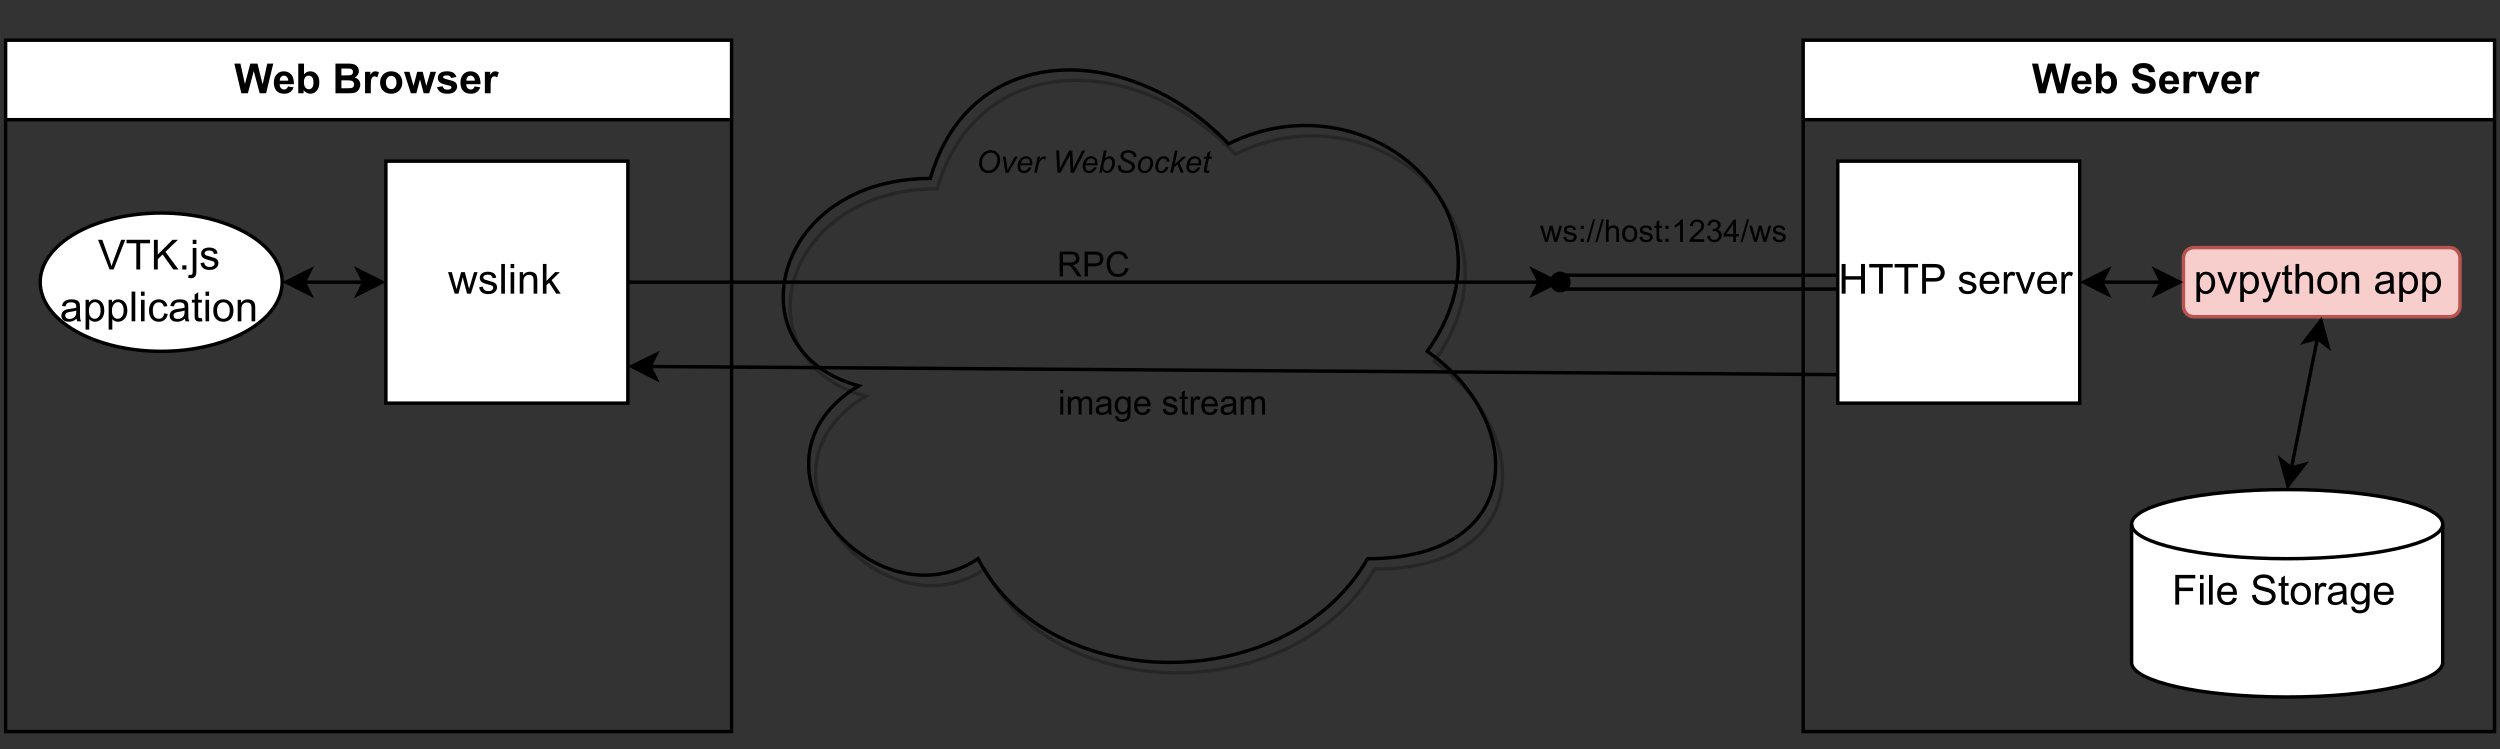 <svg xmlns:xlink="http://www.w3.org/1999/xlink" xmlns="http://www.w3.org/2000/svg" xmlns:svg="http://www.w3.org/2000/svg" width="433.92pt" height="130.08pt" viewBox="0 0 433.92 130.08" version="1.1" id="svg617"><rect x="0" y="0" width="433.92" height="130.08" fill="#333333" stroke="none"/><defs id="defs261"><filter id="filter-remove-color" x="0" y="0" width="1" height="1"><feColorMatrix color-interpolation-filters="sRGB" values="0 0 0 0 1 0 0 0 0 1 0 0 0 0 1 0 0 0 1 0" id="feColorMatrix2"></feColorMatrix></filter><g id="g231"><g id="glyph-0-0"><path d="M 0.906 0 L 0.906 -4.5 L 4.5 -4.5 L 4.5 0 Z M 1.016 -0.109 L 4.391 -0.109 L 4.391 -4.391 L 1.016 -4.391 Z M 1.016 -0.109 " id="path5"></path></g><g id="glyph-0-1"><path d="M 1.25 0 L 0.031 -5.156 L 1.094 -5.156 L 1.875 -1.609 L 2.812 -5.156 L 4.047 -5.156 L 4.953 -1.547 L 5.75 -5.156 L 6.797 -5.156 L 5.547 0 L 4.438 0 L 3.406 -3.859 L 2.391 0 Z M 1.25 0 " id="path8"></path></g><g id="glyph-0-2"><path d="M 2.688 -1.188 L 3.672 -1.031 C 3.535 -0.664 3.332 -0.391 3.062 -0.203 C 2.789 -0.016 2.453 0.078 2.047 0.078 C 1.391 0.078 0.906 -0.129 0.594 -0.547 C 0.352 -0.891 0.234 -1.32 0.234 -1.844 C 0.234 -2.457 0.395 -2.938 0.719 -3.281 C 1.039 -3.633 1.445 -3.812 1.938 -3.812 C 2.5 -3.812 2.938 -3.629 3.25 -3.266 C 3.57 -2.898 3.727 -2.336 3.719 -1.578 L 1.234 -1.578 C 1.242 -1.285 1.32 -1.055 1.469 -0.891 C 1.625 -0.734 1.816 -0.656 2.047 -0.656 C 2.203 -0.656 2.332 -0.695 2.438 -0.781 C 2.539 -0.863 2.625 -1 2.688 -1.188 Z M 2.734 -2.188 C 2.723 -2.469 2.645 -2.68 2.5 -2.828 C 2.363 -2.984 2.195 -3.062 2 -3.062 C 1.781 -3.062 1.602 -2.984 1.469 -2.828 C 1.32 -2.672 1.254 -2.457 1.266 -2.188 Z M 2.734 -2.188 " id="path11"></path></g><g id="glyph-0-3"><path d="M 0.469 0 L 0.469 -5.156 L 1.469 -5.156 L 1.469 -3.297 C 1.77 -3.641 2.129 -3.812 2.547 -3.812 C 3.004 -3.812 3.379 -3.645 3.672 -3.312 C 3.973 -2.988 4.125 -2.52 4.125 -1.906 C 4.125 -1.27 3.973 -0.781 3.672 -0.438 C 3.367 -0.094 3 0.078 2.562 0.078 C 2.344 0.078 2.129 0.023 1.922 -0.078 C 1.723 -0.18 1.547 -0.336 1.391 -0.547 L 1.391 0 Z M 1.453 -1.953 C 1.453 -1.566 1.516 -1.281 1.641 -1.094 C 1.805 -0.832 2.035 -0.703 2.328 -0.703 C 2.535 -0.703 2.719 -0.789 2.875 -0.969 C 3.031 -1.156 3.109 -1.453 3.109 -1.859 C 3.109 -2.285 3.031 -2.594 2.875 -2.781 C 2.719 -2.969 2.52 -3.062 2.281 -3.062 C 2.039 -3.062 1.844 -2.969 1.688 -2.781 C 1.531 -2.602 1.453 -2.328 1.453 -1.953 Z M 1.453 -1.953 " id="path14"></path></g><g id="glyph-0-4"></g><g id="glyph-0-5"><path d="M 0.531 -5.156 L 2.594 -5.156 C 3 -5.156 3.301 -5.133 3.5 -5.094 C 3.695 -5.062 3.875 -4.992 4.031 -4.891 C 4.195 -4.785 4.332 -4.641 4.438 -4.453 C 4.539 -4.273 4.594 -4.078 4.594 -3.859 C 4.594 -3.617 4.523 -3.395 4.391 -3.188 C 4.266 -2.988 4.094 -2.836 3.875 -2.734 C 4.188 -2.648 4.426 -2.492 4.594 -2.266 C 4.758 -2.047 4.844 -1.789 4.844 -1.5 C 4.844 -1.258 4.785 -1.031 4.672 -0.812 C 4.566 -0.594 4.422 -0.414 4.234 -0.281 C 4.047 -0.145 3.812 -0.062 3.531 -0.031 C 3.363 -0.008 2.945 0 2.281 0 L 0.531 0 Z M 1.562 -4.297 L 1.562 -3.109 L 2.25 -3.109 C 2.656 -3.109 2.906 -3.113 3 -3.125 C 3.188 -3.145 3.328 -3.203 3.422 -3.297 C 3.523 -3.398 3.578 -3.535 3.578 -3.703 C 3.578 -3.867 3.531 -4 3.438 -4.094 C 3.352 -4.195 3.227 -4.258 3.062 -4.281 C 2.957 -4.289 2.66 -4.297 2.172 -4.297 Z M 1.562 -2.25 L 1.562 -0.875 L 2.531 -0.875 C 2.906 -0.875 3.145 -0.883 3.25 -0.906 C 3.406 -0.926 3.531 -0.988 3.625 -1.094 C 3.719 -1.207 3.766 -1.359 3.766 -1.547 C 3.766 -1.703 3.727 -1.832 3.656 -1.938 C 3.582 -2.039 3.473 -2.117 3.328 -2.172 C 3.191 -2.223 2.883 -2.25 2.406 -2.25 Z M 1.562 -2.25 " id="path18"></path></g><g id="glyph-0-6"><path d="M 1.469 0 L 0.469 0 L 0.469 -3.734 L 1.391 -3.734 L 1.391 -3.203 C 1.547 -3.453 1.688 -3.613 1.812 -3.688 C 1.938 -3.77 2.082 -3.812 2.25 -3.812 C 2.469 -3.812 2.68 -3.754 2.891 -3.641 L 2.594 -2.766 C 2.426 -2.879 2.27 -2.938 2.125 -2.938 C 1.988 -2.938 1.867 -2.895 1.766 -2.812 C 1.672 -2.738 1.598 -2.602 1.547 -2.406 C 1.492 -2.207 1.469 -1.789 1.469 -1.156 Z M 1.469 0 " id="path21"></path></g><g id="glyph-0-7"><path d="M 0.281 -1.922 C 0.281 -2.242 0.363 -2.555 0.531 -2.859 C 0.695 -3.172 0.926 -3.406 1.219 -3.562 C 1.508 -3.727 1.844 -3.812 2.219 -3.812 C 2.781 -3.812 3.238 -3.629 3.594 -3.266 C 3.957 -2.898 4.141 -2.438 4.141 -1.875 C 4.141 -1.312 3.957 -0.844 3.594 -0.469 C 3.227 -0.102 2.77 0.078 2.219 0.078 C 1.875 0.078 1.547 0.004 1.234 -0.141 C 0.93 -0.297 0.695 -0.523 0.531 -0.828 C 0.363 -1.129 0.281 -1.492 0.281 -1.922 Z M 1.297 -1.875 C 1.297 -1.5 1.383 -1.211 1.562 -1.016 C 1.738 -0.816 1.957 -0.719 2.219 -0.719 C 2.477 -0.719 2.691 -0.816 2.859 -1.016 C 3.035 -1.211 3.125 -1.5 3.125 -1.875 C 3.125 -2.238 3.035 -2.52 2.859 -2.719 C 2.691 -2.914 2.477 -3.016 2.219 -3.016 C 1.957 -3.016 1.738 -2.914 1.562 -2.719 C 1.383 -2.52 1.297 -2.238 1.297 -1.875 Z M 1.297 -1.875 " id="path24"></path></g><g id="glyph-0-8"><path d="M 1.219 0 L 0.031 -3.734 L 0.984 -3.734 L 1.688 -1.281 L 2.328 -3.734 L 3.281 -3.734 L 3.906 -1.281 L 4.625 -3.734 L 5.594 -3.734 L 4.406 0 L 3.453 0 L 2.812 -2.406 L 2.172 0 Z M 1.219 0 " id="path27"></path></g><g id="glyph-0-9"><path d="M 0.172 -1.062 L 1.156 -1.219 C 1.195 -1.02 1.281 -0.867 1.406 -0.766 C 1.539 -0.672 1.723 -0.625 1.953 -0.625 C 2.211 -0.625 2.406 -0.672 2.531 -0.766 C 2.625 -0.836 2.672 -0.926 2.672 -1.031 C 2.672 -1.102 2.645 -1.164 2.594 -1.219 C 2.539 -1.27 2.43 -1.312 2.266 -1.344 C 1.461 -1.52 0.957 -1.68 0.75 -1.828 C 0.457 -2.035 0.312 -2.316 0.312 -2.672 C 0.312 -2.992 0.438 -3.266 0.688 -3.484 C 0.945 -3.703 1.344 -3.812 1.875 -3.812 C 2.383 -3.812 2.766 -3.727 3.016 -3.562 C 3.266 -3.395 3.438 -3.148 3.531 -2.828 L 2.594 -2.656 C 2.562 -2.801 2.488 -2.91 2.375 -2.984 C 2.258 -3.066 2.098 -3.109 1.891 -3.109 C 1.629 -3.109 1.445 -3.07 1.344 -3 C 1.258 -2.945 1.219 -2.879 1.219 -2.797 C 1.219 -2.723 1.254 -2.664 1.328 -2.625 C 1.41 -2.551 1.711 -2.453 2.234 -2.328 C 2.766 -2.211 3.133 -2.07 3.344 -1.906 C 3.551 -1.727 3.656 -1.484 3.656 -1.172 C 3.656 -0.828 3.508 -0.531 3.219 -0.281 C 2.938 -0.039 2.516 0.078 1.953 0.078 C 1.453 0.078 1.051 -0.02 0.75 -0.219 C 0.457 -0.426 0.266 -0.707 0.172 -1.062 Z M 0.172 -1.062 " id="path30"></path></g><g id="glyph-0-10"><path d="M 0.266 -1.672 L 1.266 -1.781 C 1.328 -1.438 1.453 -1.18 1.641 -1.016 C 1.828 -0.859 2.082 -0.781 2.406 -0.781 C 2.738 -0.781 2.988 -0.852 3.156 -1 C 3.32 -1.145 3.406 -1.312 3.406 -1.5 C 3.406 -1.625 3.367 -1.727 3.297 -1.812 C 3.234 -1.895 3.113 -1.969 2.938 -2.031 C 2.812 -2.07 2.531 -2.148 2.094 -2.266 C 1.539 -2.398 1.148 -2.566 0.922 -2.766 C 0.609 -3.047 0.453 -3.395 0.453 -3.812 C 0.453 -4.07 0.523 -4.316 0.672 -4.547 C 0.816 -4.773 1.031 -4.945 1.312 -5.062 C 1.594 -5.188 1.93 -5.25 2.328 -5.25 C 2.973 -5.25 3.457 -5.102 3.781 -4.812 C 4.113 -4.531 4.289 -4.156 4.312 -3.688 L 3.266 -3.641 C 3.223 -3.898 3.125 -4.086 2.969 -4.203 C 2.82 -4.316 2.602 -4.375 2.312 -4.375 C 2.008 -4.375 1.773 -4.316 1.609 -4.203 C 1.492 -4.117 1.438 -4.008 1.438 -3.875 C 1.438 -3.75 1.488 -3.645 1.594 -3.562 C 1.727 -3.445 2.047 -3.328 2.547 -3.203 C 3.055 -3.086 3.43 -2.969 3.672 -2.844 C 3.922 -2.719 4.113 -2.539 4.25 -2.312 C 4.383 -2.094 4.453 -1.82 4.453 -1.5 C 4.453 -1.207 4.367 -0.93 4.203 -0.672 C 4.035 -0.41 3.801 -0.219 3.5 -0.094 C 3.207 0.031 2.836 0.094 2.391 0.094 C 1.734 0.094 1.227 -0.055 0.875 -0.359 C 0.531 -0.66 0.328 -1.098 0.266 -1.672 Z M 0.266 -1.672 " id="path33"></path></g><g id="glyph-0-11"><path d="M 1.547 0 L 0.031 -3.734 L 1.078 -3.734 L 1.781 -1.828 L 1.984 -1.188 C 2.035 -1.352 2.066 -1.461 2.078 -1.516 C 2.117 -1.617 2.156 -1.723 2.188 -1.828 L 2.906 -3.734 L 3.922 -3.734 L 2.438 0 Z M 1.547 0 " id="path36"></path></g><g id="glyph-1-0"><path d="M 0.906 0 L 0.906 -4.5 L 4.5 -4.5 L 4.5 0 Z M 1.016 -0.109 L 4.391 -0.109 L 4.391 -4.391 L 1.016 -4.391 Z M 1.016 -0.109 " id="path39"></path></g><g id="glyph-1-1"><path d="M 1.172 0 L 0.016 -3.734 L 0.672 -3.734 L 1.266 -1.578 L 1.484 -0.781 C 1.492 -0.82 1.562 -1.078 1.688 -1.547 L 2.281 -3.734 L 2.938 -3.734 L 3.484 -1.562 L 3.672 -0.859 L 3.891 -1.578 L 4.531 -3.734 L 5.141 -3.734 L 3.984 0 L 3.312 0 L 2.719 -2.234 L 2.578 -2.875 L 1.828 0 Z M 1.172 0 " id="path42"></path></g><g id="glyph-1-2"><path d="M 0.219 -1.109 L 0.844 -1.219 C 0.883 -0.969 0.984 -0.773 1.141 -0.641 C 1.297 -0.504 1.52 -0.438 1.812 -0.438 C 2.102 -0.438 2.316 -0.492 2.453 -0.609 C 2.598 -0.734 2.672 -0.875 2.672 -1.031 C 2.672 -1.176 2.609 -1.289 2.484 -1.375 C 2.398 -1.426 2.188 -1.492 1.844 -1.578 C 1.375 -1.703 1.051 -1.805 0.875 -1.891 C 0.695 -1.973 0.562 -2.086 0.469 -2.234 C 0.375 -2.391 0.328 -2.562 0.328 -2.75 C 0.328 -2.914 0.363 -3.066 0.438 -3.203 C 0.52 -3.348 0.625 -3.469 0.75 -3.562 C 0.852 -3.633 0.988 -3.691 1.156 -3.734 C 1.32 -3.785 1.504 -3.812 1.703 -3.812 C 1.992 -3.812 2.25 -3.77 2.469 -3.688 C 2.695 -3.602 2.863 -3.488 2.969 -3.344 C 3.07 -3.207 3.145 -3.016 3.188 -2.766 L 2.562 -2.688 C 2.531 -2.875 2.445 -3.02 2.312 -3.125 C 2.188 -3.238 2 -3.297 1.75 -3.297 C 1.457 -3.297 1.25 -3.25 1.125 -3.156 C 1 -3.062 0.938 -2.945 0.938 -2.812 C 0.938 -2.727 0.961 -2.656 1.016 -2.594 C 1.066 -2.531 1.148 -2.473 1.266 -2.422 C 1.328 -2.398 1.508 -2.348 1.812 -2.266 C 2.258 -2.141 2.57 -2.039 2.75 -1.969 C 2.926 -1.895 3.066 -1.785 3.172 -1.641 C 3.273 -1.492 3.328 -1.312 3.328 -1.094 C 3.328 -0.883 3.266 -0.688 3.141 -0.5 C 3.016 -0.312 2.836 -0.164 2.609 -0.062 C 2.379 0.031 2.113 0.078 1.812 0.078 C 1.332 0.078 0.961 -0.02 0.703 -0.219 C 0.453 -0.414 0.289 -0.711 0.219 -1.109 Z M 0.219 -1.109 " id="path45"></path></g><g id="glyph-1-3"><path d="M 0.453 0 L 0.453 -5.156 L 1.094 -5.156 L 1.094 0 Z M 0.453 0 " id="path48"></path></g><g id="glyph-1-4"><path d="M 0.484 -4.422 L 0.484 -5.156 L 1.109 -5.156 L 1.109 -4.422 Z M 0.484 0 L 0.484 -3.734 L 1.109 -3.734 L 1.109 0 Z M 0.484 0 " id="path51"></path></g><g id="glyph-1-5"><path d="M 0.469 0 L 0.469 -3.734 L 1.047 -3.734 L 1.047 -3.203 C 1.316 -3.609 1.711 -3.812 2.234 -3.812 C 2.461 -3.812 2.672 -3.77 2.859 -3.688 C 3.047 -3.613 3.188 -3.508 3.281 -3.375 C 3.375 -3.25 3.438 -3.094 3.469 -2.906 C 3.5 -2.789 3.516 -2.586 3.516 -2.297 L 3.516 0 L 2.875 0 L 2.875 -2.266 C 2.875 -2.523 2.848 -2.719 2.797 -2.844 C 2.754 -2.977 2.672 -3.082 2.547 -3.156 C 2.422 -3.227 2.27 -3.266 2.094 -3.266 C 1.82 -3.266 1.586 -3.176 1.391 -3 C 1.203 -2.832 1.109 -2.516 1.109 -2.047 L 1.109 0 Z M 0.469 0 " id="path54"></path></g><g id="glyph-1-6"><path d="M 0.484 0 L 0.484 -5.156 L 1.109 -5.156 L 1.109 -2.219 L 2.609 -3.734 L 3.422 -3.734 L 2 -2.344 L 3.578 0 L 2.797 0 L 1.562 -1.906 L 1.109 -1.484 L 1.109 0 Z M 0.484 0 " id="path57"></path></g><g id="glyph-1-7"><path d="M 2.031 0 L 0.031 -5.156 L 0.766 -5.156 L 2.109 -1.406 C 2.211 -1.102 2.301 -0.82 2.375 -0.562 C 2.457 -0.844 2.551 -1.125 2.656 -1.406 L 4.047 -5.156 L 4.75 -5.156 L 2.734 0 Z M 2.031 0 " id="path60"></path></g><g id="glyph-1-8"><path d="M 1.875 0 L 1.875 -4.547 L 0.172 -4.547 L 0.172 -5.156 L 4.25 -5.156 L 4.25 -4.547 L 2.547 -4.547 L 2.547 0 Z M 1.875 0 " id="path63"></path></g><g id="glyph-1-9"><path d="M 0.531 0 L 0.531 -5.156 L 1.203 -5.156 L 1.203 -2.594 L 3.766 -5.156 L 4.703 -5.156 L 2.531 -3.062 L 4.797 0 L 3.891 0 L 2.047 -2.609 L 1.203 -1.781 L 1.203 0 Z M 0.531 0 " id="path66"></path></g><g id="glyph-1-10"><path d="M 0.656 0 L 0.656 -0.719 L 1.375 -0.719 L 1.375 0 Z M 0.656 0 " id="path69"></path></g><g id="glyph-1-11"><path d="M 0.469 -4.422 L 0.469 -5.156 L 1.109 -5.156 L 1.109 -4.422 Z M -0.328 1.453 L -0.219 0.906 C -0.082 0.938 0.02 0.953 0.094 0.953 C 0.219 0.953 0.312 0.91 0.375 0.828 C 0.438 0.742 0.469 0.531 0.469 0.188 L 0.469 -3.734 L 1.109 -3.734 L 1.109 0.203 C 1.109 0.66 1.047 0.984 0.922 1.172 C 0.773 1.398 0.523 1.516 0.172 1.516 C -0.004 1.516 -0.172 1.492 -0.328 1.453 Z M -0.328 1.453 " id="path72"></path></g><g id="glyph-1-12"><path d="M 2.906 -0.453 C 2.676 -0.254 2.453 -0.113 2.234 -0.031 C 2.016 0.039 1.781 0.078 1.531 0.078 C 1.125 0.078 0.812 -0.02 0.594 -0.219 C 0.375 -0.414 0.266 -0.672 0.266 -0.984 C 0.266 -1.172 0.305 -1.336 0.391 -1.484 C 0.473 -1.641 0.582 -1.758 0.719 -1.844 C 0.852 -1.938 1.004 -2.008 1.172 -2.062 C 1.297 -2.094 1.484 -2.125 1.734 -2.156 C 2.242 -2.219 2.617 -2.289 2.859 -2.375 C 2.859 -2.457 2.859 -2.508 2.859 -2.531 C 2.859 -2.789 2.801 -2.973 2.688 -3.078 C 2.52 -3.223 2.281 -3.297 1.969 -3.297 C 1.664 -3.297 1.441 -3.242 1.297 -3.141 C 1.16 -3.035 1.055 -2.848 0.984 -2.578 L 0.375 -2.672 C 0.426 -2.93 0.516 -3.145 0.641 -3.312 C 0.773 -3.477 0.961 -3.602 1.203 -3.688 C 1.453 -3.77 1.734 -3.812 2.047 -3.812 C 2.367 -3.812 2.629 -3.773 2.828 -3.703 C 3.023 -3.629 3.172 -3.535 3.266 -3.422 C 3.359 -3.305 3.426 -3.164 3.469 -3 C 3.488 -2.883 3.5 -2.688 3.5 -2.406 L 3.5 -1.562 C 3.5 -0.977 3.508 -0.609 3.531 -0.453 C 3.562 -0.297 3.617 -0.145 3.703 0 L 3.031 0 C 2.969 -0.133 2.926 -0.285 2.906 -0.453 Z M 2.859 -1.875 C 2.629 -1.781 2.285 -1.703 1.828 -1.641 C 1.566 -1.598 1.379 -1.551 1.266 -1.5 C 1.16 -1.457 1.078 -1.391 1.016 -1.297 C 0.961 -1.211 0.938 -1.113 0.938 -1 C 0.938 -0.832 1 -0.691 1.125 -0.578 C 1.25 -0.461 1.438 -0.406 1.688 -0.406 C 1.926 -0.406 2.141 -0.457 2.328 -0.562 C 2.523 -0.676 2.664 -0.828 2.75 -1.016 C 2.82 -1.148 2.859 -1.359 2.859 -1.641 Z M 2.859 -1.875 " id="path75"></path></g><g id="glyph-1-13"><path d="M 0.469 1.438 L 0.469 -3.734 L 1.047 -3.734 L 1.047 -3.25 C 1.18 -3.438 1.332 -3.578 1.5 -3.672 C 1.676 -3.766 1.891 -3.812 2.141 -3.812 C 2.453 -3.812 2.727 -3.727 2.969 -3.562 C 3.219 -3.406 3.406 -3.176 3.531 -2.875 C 3.656 -2.582 3.719 -2.254 3.719 -1.891 C 3.719 -1.516 3.648 -1.172 3.516 -0.859 C 3.379 -0.555 3.176 -0.32 2.906 -0.156 C 2.645 0 2.375 0.078 2.094 0.078 C 1.875 0.078 1.68 0.035 1.516 -0.047 C 1.348 -0.141 1.211 -0.254 1.109 -0.391 L 1.109 1.438 Z M 1.047 -1.844 C 1.047 -1.363 1.141 -1.008 1.328 -0.781 C 1.523 -0.551 1.766 -0.438 2.047 -0.438 C 2.328 -0.438 2.566 -0.555 2.766 -0.797 C 2.973 -1.035 3.078 -1.406 3.078 -1.906 C 3.078 -2.375 2.977 -2.727 2.781 -2.969 C 2.582 -3.207 2.348 -3.328 2.078 -3.328 C 1.805 -3.328 1.566 -3.195 1.359 -2.938 C 1.148 -2.688 1.047 -2.32 1.047 -1.844 Z M 1.047 -1.844 " id="path78"></path></g><g id="glyph-1-14"><path d="M 2.906 -1.375 L 3.531 -1.281 C 3.469 -0.852 3.297 -0.52 3.016 -0.281 C 2.734 -0.039 2.391 0.078 1.984 0.078 C 1.473 0.078 1.062 -0.086 0.75 -0.422 C 0.438 -0.754 0.281 -1.234 0.281 -1.859 C 0.281 -2.254 0.348 -2.602 0.484 -2.906 C 0.617 -3.207 0.82 -3.43 1.094 -3.578 C 1.363 -3.734 1.66 -3.812 1.984 -3.812 C 2.391 -3.812 2.719 -3.707 2.969 -3.5 C 3.227 -3.301 3.395 -3.016 3.469 -2.641 L 2.859 -2.547 C 2.797 -2.797 2.691 -2.984 2.547 -3.109 C 2.398 -3.234 2.223 -3.297 2.016 -3.297 C 1.691 -3.297 1.43 -3.18 1.234 -2.953 C 1.035 -2.723 0.938 -2.363 0.938 -1.875 C 0.938 -1.375 1.031 -1.008 1.219 -0.781 C 1.414 -0.551 1.664 -0.438 1.969 -0.438 C 2.219 -0.438 2.426 -0.508 2.594 -0.656 C 2.758 -0.812 2.863 -1.051 2.906 -1.375 Z M 2.906 -1.375 " id="path81"></path></g><g id="glyph-1-15"><path d="M 1.859 -0.562 L 1.953 0 C 1.773 0.031 1.613 0.047 1.469 0.047 C 1.238 0.047 1.062 0.008 0.938 -0.062 C 0.812 -0.133 0.723 -0.227 0.672 -0.344 C 0.617 -0.469 0.594 -0.719 0.594 -1.094 L 0.594 -3.25 L 0.125 -3.25 L 0.125 -3.734 L 0.594 -3.734 L 0.594 -4.656 L 1.219 -5.047 L 1.219 -3.734 L 1.859 -3.734 L 1.859 -3.25 L 1.219 -3.25 L 1.219 -1.062 C 1.219 -0.875 1.227 -0.754 1.25 -0.703 C 1.27 -0.66 1.305 -0.625 1.359 -0.594 C 1.41 -0.562 1.484 -0.547 1.578 -0.547 C 1.648 -0.547 1.742 -0.551 1.859 -0.562 Z M 1.859 -0.562 " id="path84"></path></g><g id="glyph-1-16"><path d="M 0.234 -1.875 C 0.234 -2.562 0.426 -3.07 0.812 -3.406 C 1.133 -3.676 1.523 -3.812 1.984 -3.812 C 2.504 -3.812 2.926 -3.645 3.25 -3.312 C 3.57 -2.977 3.734 -2.516 3.734 -1.922 C 3.734 -1.441 3.66 -1.062 3.516 -0.781 C 3.379 -0.508 3.172 -0.297 2.891 -0.141 C 2.617 0.004 2.316 0.078 1.984 0.078 C 1.461 0.078 1.039 -0.086 0.719 -0.422 C 0.395 -0.754 0.234 -1.238 0.234 -1.875 Z M 0.891 -1.875 C 0.891 -1.395 0.992 -1.035 1.203 -0.797 C 1.41 -0.555 1.672 -0.438 1.984 -0.438 C 2.305 -0.438 2.57 -0.555 2.781 -0.797 C 2.988 -1.035 3.094 -1.398 3.094 -1.891 C 3.094 -2.348 2.984 -2.695 2.766 -2.938 C 2.555 -3.176 2.297 -3.297 1.984 -3.297 C 1.672 -3.297 1.41 -3.176 1.203 -2.938 C 0.992 -2.695 0.891 -2.344 0.891 -1.875 Z M 0.891 -1.875 " id="path87"></path></g><g id="glyph-1-17"><path d="M 0.578 0 L 0.578 -5.156 L 1.266 -5.156 L 1.266 -3.031 L 3.938 -3.031 L 3.938 -5.156 L 4.625 -5.156 L 4.625 0 L 3.938 0 L 3.938 -2.438 L 1.266 -2.438 L 1.266 0 Z M 0.578 0 " id="path90"></path></g><g id="glyph-1-18"><path d="M 0.562 0 L 0.562 -5.156 L 2.5 -5.156 C 2.844 -5.156 3.102 -5.141 3.281 -5.109 C 3.539 -5.066 3.754 -4.984 3.922 -4.859 C 4.086 -4.742 4.223 -4.578 4.328 -4.359 C 4.43 -4.148 4.484 -3.922 4.484 -3.672 C 4.484 -3.223 4.344 -2.848 4.062 -2.547 C 3.789 -2.242 3.289 -2.094 2.562 -2.094 L 1.234 -2.094 L 1.234 0 Z M 1.234 -2.703 L 2.578 -2.703 C 3.016 -2.703 3.32 -2.785 3.5 -2.953 C 3.688 -3.117 3.781 -3.348 3.781 -3.641 C 3.781 -3.859 3.723 -4.039 3.609 -4.188 C 3.504 -4.344 3.363 -4.445 3.188 -4.5 C 3.07 -4.531 2.863 -4.547 2.562 -4.547 L 1.234 -4.547 Z M 1.234 -2.703 " id="path93"></path></g><g id="glyph-1-19"></g><g id="glyph-1-20"><path d="M 3.031 -1.203 L 3.688 -1.125 C 3.582 -0.738 3.391 -0.441 3.109 -0.234 C 2.828 -0.023 2.473 0.078 2.047 0.078 C 1.492 0.078 1.055 -0.086 0.734 -0.422 C 0.422 -0.754 0.266 -1.227 0.266 -1.844 C 0.266 -2.469 0.426 -2.953 0.75 -3.297 C 1.07 -3.641 1.492 -3.812 2.016 -3.812 C 2.504 -3.812 2.906 -3.641 3.219 -3.297 C 3.539 -2.961 3.703 -2.488 3.703 -1.875 C 3.703 -1.832 3.703 -1.773 3.703 -1.703 L 0.922 -1.703 C 0.941 -1.297 1.055 -0.984 1.266 -0.766 C 1.473 -0.547 1.734 -0.438 2.047 -0.438 C 2.273 -0.438 2.473 -0.492 2.641 -0.609 C 2.805 -0.734 2.938 -0.93 3.031 -1.203 Z M 0.953 -2.219 L 3.031 -2.219 C 3.008 -2.539 2.93 -2.781 2.797 -2.938 C 2.598 -3.176 2.336 -3.297 2.016 -3.297 C 1.723 -3.297 1.477 -3.195 1.281 -3 C 1.082 -2.812 0.973 -2.551 0.953 -2.219 Z M 0.953 -2.219 " id="path97"></path></g><g id="glyph-1-21"><path d="M 0.469 0 L 0.469 -3.734 L 1.031 -3.734 L 1.031 -3.172 C 1.176 -3.43 1.312 -3.602 1.438 -3.688 C 1.562 -3.77 1.695 -3.812 1.844 -3.812 C 2.062 -3.812 2.281 -3.742 2.5 -3.609 L 2.281 -3.031 C 2.125 -3.125 1.969 -3.172 1.812 -3.172 C 1.676 -3.172 1.551 -3.129 1.438 -3.047 C 1.332 -2.961 1.254 -2.844 1.203 -2.688 C 1.129 -2.469 1.094 -2.223 1.094 -1.953 L 1.094 0 Z M 0.469 0 " id="path100"></path></g><g id="glyph-1-22"><path d="M 1.516 0 L 0.094 -3.734 L 0.766 -3.734 L 1.562 -1.5 C 1.645 -1.258 1.723 -1.008 1.797 -0.75 C 1.859 -0.945 1.938 -1.18 2.031 -1.453 L 2.859 -3.734 L 3.516 -3.734 L 2.109 0 Z M 1.516 0 " id="path103"></path></g><g id="glyph-1-23"><path d="M 0.453 1.438 L 0.375 0.844 C 0.508 0.883 0.629 0.906 0.734 0.906 C 0.879 0.906 0.992 0.879 1.078 0.828 C 1.16 0.785 1.227 0.723 1.281 0.641 C 1.32 0.566 1.391 0.406 1.484 0.156 C 1.492 0.125 1.508 0.07 1.531 0 L 0.109 -3.734 L 0.797 -3.734 L 1.578 -1.578 C 1.68 -1.297 1.77 -1.004 1.844 -0.703 C 1.914 -0.992 2.004 -1.281 2.109 -1.562 L 2.906 -3.734 L 3.531 -3.734 L 2.125 0.062 C 1.969 0.469 1.848 0.75 1.766 0.906 C 1.648 1.113 1.52 1.266 1.375 1.359 C 1.227 1.461 1.055 1.516 0.859 1.516 C 0.734 1.516 0.598 1.488 0.453 1.438 Z M 0.453 1.438 " id="path106"></path></g><g id="glyph-1-24"><path d="M 0.469 0 L 0.469 -5.156 L 1.109 -5.156 L 1.109 -3.312 C 1.398 -3.645 1.77 -3.812 2.219 -3.812 C 2.5 -3.812 2.738 -3.758 2.938 -3.656 C 3.145 -3.551 3.289 -3.398 3.375 -3.203 C 3.469 -3.016 3.516 -2.734 3.516 -2.359 L 3.516 0 L 2.891 0 L 2.891 -2.359 C 2.891 -2.68 2.816 -2.914 2.672 -3.062 C 2.535 -3.207 2.344 -3.281 2.094 -3.281 C 1.906 -3.281 1.727 -3.227 1.562 -3.125 C 1.395 -3.031 1.273 -2.898 1.203 -2.734 C 1.141 -2.566 1.109 -2.336 1.109 -2.047 L 1.109 0 Z M 0.469 0 " id="path109"></path></g><g id="glyph-1-25"><path d="M 0.594 0 L 0.594 -5.156 L 4.062 -5.156 L 4.062 -4.547 L 1.266 -4.547 L 1.266 -2.953 L 3.688 -2.953 L 3.688 -2.344 L 1.266 -2.344 L 1.266 0 Z M 0.594 0 " id="path112"></path></g><g id="glyph-1-26"><path d="M 0.328 -1.656 L 0.969 -1.719 C 1 -1.457 1.066 -1.242 1.172 -1.078 C 1.285 -0.91 1.457 -0.773 1.688 -0.672 C 1.926 -0.578 2.191 -0.531 2.484 -0.531 C 2.742 -0.531 2.973 -0.566 3.172 -0.641 C 3.379 -0.711 3.531 -0.816 3.625 -0.953 C 3.719 -1.086 3.766 -1.238 3.766 -1.406 C 3.766 -1.562 3.719 -1.695 3.625 -1.812 C 3.531 -1.938 3.379 -2.039 3.172 -2.125 C 3.023 -2.176 2.711 -2.258 2.234 -2.375 C 1.766 -2.488 1.438 -2.598 1.25 -2.703 C 1 -2.828 0.812 -2.984 0.688 -3.172 C 0.57 -3.367 0.516 -3.586 0.516 -3.828 C 0.516 -4.086 0.586 -4.328 0.734 -4.547 C 0.891 -4.773 1.109 -4.945 1.391 -5.062 C 1.672 -5.188 1.984 -5.25 2.328 -5.25 C 2.711 -5.25 3.051 -5.188 3.344 -5.062 C 3.633 -4.938 3.859 -4.754 4.016 -4.516 C 4.172 -4.273 4.254 -4.004 4.266 -3.703 L 3.625 -3.656 C 3.582 -3.977 3.457 -4.223 3.25 -4.391 C 3.051 -4.555 2.754 -4.641 2.359 -4.641 C 1.953 -4.641 1.648 -4.562 1.453 -4.406 C 1.266 -4.258 1.172 -4.082 1.172 -3.875 C 1.172 -3.688 1.238 -3.531 1.375 -3.406 C 1.508 -3.289 1.852 -3.172 2.406 -3.047 C 2.957 -2.922 3.336 -2.812 3.547 -2.719 C 3.848 -2.57 4.066 -2.395 4.203 -2.188 C 4.348 -1.977 4.422 -1.734 4.422 -1.453 C 4.422 -1.18 4.344 -0.922 4.188 -0.672 C 4.031 -0.43 3.805 -0.242 3.516 -0.109 C 3.223 0.023 2.891 0.094 2.516 0.094 C 2.055 0.094 1.664 0.023 1.344 -0.109 C 1.031 -0.242 0.785 -0.445 0.609 -0.719 C 0.43 -1 0.336 -1.312 0.328 -1.656 Z M 0.328 -1.656 " id="path115"></path></g><g id="glyph-1-27"><path d="M 0.359 0.312 L 0.969 0.406 C 1 0.594 1.07 0.727 1.188 0.812 C 1.344 0.926 1.555 0.984 1.828 0.984 C 2.117 0.984 2.344 0.926 2.5 0.812 C 2.664 0.695 2.773 0.535 2.828 0.328 C 2.867 0.191 2.883 -0.078 2.875 -0.484 C 2.602 -0.16 2.258 0 1.844 0 C 1.332 0 0.938 -0.18 0.656 -0.547 C 0.375 -0.922 0.234 -1.367 0.234 -1.891 C 0.234 -2.242 0.297 -2.57 0.422 -2.875 C 0.555 -3.176 0.742 -3.406 0.984 -3.562 C 1.234 -3.727 1.52 -3.812 1.844 -3.812 C 2.289 -3.812 2.656 -3.633 2.938 -3.281 L 2.938 -3.734 L 3.531 -3.734 L 3.531 -0.5 C 3.531 0.07 3.469 0.477 3.344 0.719 C 3.227 0.969 3.039 1.16 2.781 1.297 C 2.531 1.441 2.219 1.516 1.844 1.516 C 1.395 1.516 1.031 1.414 0.75 1.219 C 0.477 1.02 0.348 0.719 0.359 0.312 Z M 0.875 -1.938 C 0.875 -1.445 0.973 -1.086 1.172 -0.859 C 1.367 -0.641 1.613 -0.531 1.906 -0.531 C 2.195 -0.531 2.441 -0.641 2.641 -0.859 C 2.836 -1.086 2.938 -1.438 2.938 -1.906 C 2.938 -2.363 2.832 -2.707 2.625 -2.938 C 2.426 -3.176 2.18 -3.297 1.891 -3.297 C 1.609 -3.297 1.367 -3.18 1.172 -2.953 C 0.973 -2.723 0.875 -2.383 0.875 -1.938 Z M 0.875 -1.938 " id="path118"></path></g><g id="glyph-2-0"><path d="M 0.672 0 L 0.672 -3.375 L 3.375 -3.375 L 3.375 0 Z M 0.766 -0.078 L 3.281 -0.078 L 3.281 -3.281 L 0.766 -3.281 Z M 0.766 -0.078 " id="path121"></path></g><g id="glyph-2-1"><path d="M 0.875 0 L 0.016 -2.797 L 0.5 -2.797 L 0.953 -1.188 L 1.109 -0.578 C 1.117 -0.609 1.172 -0.801 1.266 -1.156 L 1.703 -2.797 L 2.188 -2.797 L 2.609 -1.172 L 2.75 -0.641 L 2.906 -1.172 L 3.391 -2.797 L 3.844 -2.797 L 2.984 0 L 2.484 0 L 2.047 -1.672 L 1.938 -2.156 L 1.359 0 Z M 0.875 0 " id="path124"></path></g><g id="glyph-2-2"><path d="M 0.172 -0.828 L 0.641 -0.906 C 0.66 -0.719 0.727 -0.57 0.844 -0.469 C 0.969 -0.375 1.141 -0.328 1.359 -0.328 C 1.578 -0.328 1.738 -0.367 1.844 -0.453 C 1.945 -0.547 2 -0.648 2 -0.766 C 2 -0.879 1.953 -0.969 1.859 -1.031 C 1.797 -1.07 1.633 -1.125 1.375 -1.188 C 1.031 -1.27 0.789 -1.344 0.656 -1.406 C 0.52 -1.477 0.414 -1.566 0.344 -1.672 C 0.281 -1.785 0.25 -1.91 0.25 -2.047 C 0.25 -2.172 0.273 -2.285 0.328 -2.391 C 0.391 -2.504 0.469 -2.594 0.562 -2.656 C 0.633 -2.719 0.734 -2.766 0.859 -2.797 C 0.992 -2.836 1.133 -2.859 1.281 -2.859 C 1.5 -2.859 1.688 -2.828 1.844 -2.766 C 2.008 -2.703 2.133 -2.613 2.219 -2.5 C 2.301 -2.395 2.352 -2.254 2.375 -2.078 L 1.922 -2.016 C 1.898 -2.16 1.836 -2.27 1.734 -2.344 C 1.629 -2.426 1.488 -2.469 1.312 -2.469 C 1.094 -2.469 0.938 -2.43 0.844 -2.359 C 0.75 -2.285 0.703 -2.203 0.703 -2.109 C 0.703 -2.047 0.723 -1.988 0.766 -1.938 C 0.797 -1.883 0.852 -1.844 0.938 -1.812 C 0.988 -1.801 1.129 -1.758 1.359 -1.688 C 1.691 -1.602 1.926 -1.531 2.062 -1.469 C 2.195 -1.414 2.301 -1.332 2.375 -1.219 C 2.445 -1.113 2.484 -0.984 2.484 -0.828 C 2.484 -0.66 2.438 -0.508 2.344 -0.375 C 2.258 -0.238 2.129 -0.129 1.953 -0.047 C 1.773 0.023 1.578 0.062 1.359 0.062 C 0.992 0.062 0.719 -0.008 0.531 -0.156 C 0.344 -0.312 0.223 -0.535 0.172 -0.828 Z M 0.172 -0.828 " id="path127"></path></g><g id="glyph-2-3"><path d="M 0.484 -2.25 L 0.484 -2.797 L 1.031 -2.797 L 1.031 -2.25 Z M 0.484 0 L 0.484 -0.547 L 1.031 -0.547 L 1.031 0 Z M 0.484 0 " id="path130"></path></g><g id="glyph-2-4"><path d="M 0 0.062 L 1.125 -3.922 L 1.5 -3.922 L 0.375 0.062 Z M 0 0.062 " id="path133"></path></g><g id="glyph-2-5"><path d="M 0.359 0 L 0.359 -3.859 L 0.828 -3.859 L 0.828 -2.469 C 1.047 -2.727 1.328 -2.859 1.672 -2.859 C 1.879 -2.859 2.055 -2.816 2.203 -2.734 C 2.359 -2.648 2.469 -2.535 2.531 -2.391 C 2.594 -2.254 2.625 -2.047 2.625 -1.766 L 2.625 0 L 2.156 0 L 2.156 -1.766 C 2.156 -2.004 2.102 -2.176 2 -2.281 C 1.895 -2.395 1.75 -2.453 1.562 -2.453 C 1.426 -2.453 1.297 -2.414 1.172 -2.344 C 1.047 -2.27 0.957 -2.172 0.906 -2.047 C 0.852 -1.922 0.828 -1.75 0.828 -1.531 L 0.828 0 Z M 0.359 0 " id="path136"></path></g><g id="glyph-2-6"><path d="M 0.172 -1.391 C 0.172 -1.91 0.316 -2.297 0.609 -2.547 C 0.848 -2.754 1.141 -2.859 1.484 -2.859 C 1.867 -2.859 2.18 -2.734 2.422 -2.484 C 2.672 -2.234 2.797 -1.883 2.797 -1.438 C 2.797 -1.07 2.738 -0.785 2.625 -0.578 C 2.52 -0.379 2.363 -0.223 2.156 -0.109 C 1.957 0.004 1.734 0.062 1.484 0.062 C 1.098 0.062 0.781 -0.062 0.531 -0.312 C 0.289 -0.562 0.172 -0.922 0.172 -1.391 Z M 0.672 -1.391 C 0.672 -1.035 0.75 -0.77 0.906 -0.594 C 1.062 -0.414 1.254 -0.328 1.484 -0.328 C 1.723 -0.328 1.922 -0.414 2.078 -0.594 C 2.234 -0.77 2.312 -1.039 2.312 -1.406 C 2.312 -1.758 2.234 -2.023 2.078 -2.203 C 1.922 -2.379 1.723 -2.469 1.484 -2.469 C 1.254 -2.469 1.062 -2.379 0.906 -2.203 C 0.75 -2.023 0.672 -1.754 0.672 -1.391 Z M 0.672 -1.391 " id="path139"></path></g><g id="glyph-2-7"><path d="M 1.391 -0.422 L 1.453 0 C 1.328 0.02 1.207 0.031 1.094 0.031 C 0.926 0.031 0.797 0.004 0.703 -0.047 C 0.609 -0.098 0.539 -0.164 0.5 -0.25 C 0.457 -0.344 0.438 -0.531 0.438 -0.812 L 0.438 -2.422 L 0.094 -2.422 L 0.094 -2.797 L 0.438 -2.797 L 0.438 -3.484 L 0.906 -3.766 L 0.906 -2.797 L 1.391 -2.797 L 1.391 -2.422 L 0.906 -2.422 L 0.906 -0.797 C 0.906 -0.66 0.914 -0.57 0.938 -0.531 C 0.957 -0.488 0.984 -0.457 1.016 -0.438 C 1.055 -0.414 1.113 -0.406 1.188 -0.406 C 1.238 -0.406 1.305 -0.41 1.391 -0.422 Z M 1.391 -0.422 " id="path142"></path></g><g id="glyph-2-8"><path d="M 2.016 0 L 1.531 0 L 1.531 -3.016 C 1.414 -2.91 1.266 -2.801 1.078 -2.688 C 0.898 -2.582 0.738 -2.504 0.594 -2.453 L 0.594 -2.906 C 0.852 -3.031 1.082 -3.18 1.281 -3.359 C 1.477 -3.535 1.617 -3.707 1.703 -3.875 L 2.016 -3.875 Z M 2.016 0 " id="path145"></path></g><g id="glyph-2-9"><path d="M 2.719 -0.453 L 2.719 0 L 0.156 0 C 0.156 -0.113 0.176 -0.223 0.219 -0.328 C 0.281 -0.504 0.383 -0.676 0.531 -0.844 C 0.676 -1.008 0.883 -1.203 1.156 -1.422 C 1.57 -1.766 1.852 -2.035 2 -2.234 C 2.145 -2.441 2.219 -2.633 2.219 -2.812 C 2.219 -3 2.148 -3.156 2.016 -3.281 C 1.879 -3.414 1.707 -3.484 1.5 -3.484 C 1.27 -3.484 1.086 -3.414 0.953 -3.281 C 0.816 -3.145 0.742 -2.953 0.734 -2.703 L 0.25 -2.766 C 0.281 -3.117 0.406 -3.391 0.625 -3.578 C 0.844 -3.773 1.133 -3.875 1.5 -3.875 C 1.875 -3.875 2.164 -3.77 2.375 -3.562 C 2.594 -3.363 2.703 -3.109 2.703 -2.797 C 2.703 -2.648 2.672 -2.5 2.609 -2.344 C 2.547 -2.195 2.441 -2.039 2.297 -1.875 C 2.148 -1.707 1.906 -1.484 1.562 -1.203 C 1.281 -0.961 1.098 -0.797 1.016 -0.703 C 0.941 -0.617 0.879 -0.535 0.828 -0.453 Z M 2.719 -0.453 " id="path148"></path></g><g id="glyph-2-10"><path d="M 0.219 -1.016 L 0.703 -1.078 C 0.754 -0.805 0.844 -0.613 0.969 -0.5 C 1.102 -0.383 1.266 -0.328 1.453 -0.328 C 1.68 -0.328 1.867 -0.398 2.016 -0.547 C 2.172 -0.703 2.25 -0.895 2.25 -1.125 C 2.25 -1.344 2.176 -1.52 2.031 -1.656 C 1.895 -1.801 1.719 -1.875 1.5 -1.875 C 1.406 -1.875 1.289 -1.859 1.156 -1.828 L 1.219 -2.25 C 1.25 -2.238 1.273 -2.234 1.297 -2.234 C 1.492 -2.234 1.672 -2.285 1.828 -2.391 C 1.992 -2.492 2.078 -2.656 2.078 -2.875 C 2.078 -3.051 2.016 -3.195 1.891 -3.312 C 1.773 -3.426 1.625 -3.484 1.438 -3.484 C 1.258 -3.484 1.109 -3.426 0.984 -3.312 C 0.859 -3.195 0.781 -3.023 0.75 -2.797 L 0.281 -2.875 C 0.332 -3.188 0.457 -3.43 0.656 -3.609 C 0.863 -3.785 1.125 -3.875 1.438 -3.875 C 1.645 -3.875 1.836 -3.828 2.016 -3.734 C 2.191 -3.648 2.328 -3.531 2.422 -3.375 C 2.516 -3.219 2.562 -3.051 2.562 -2.875 C 2.562 -2.707 2.516 -2.555 2.422 -2.422 C 2.336 -2.285 2.207 -2.176 2.031 -2.094 C 2.258 -2.039 2.438 -1.93 2.562 -1.766 C 2.688 -1.598 2.75 -1.391 2.75 -1.141 C 2.75 -0.805 2.625 -0.52 2.375 -0.281 C 2.133 -0.051 1.828 0.062 1.453 0.062 C 1.109 0.062 0.828 -0.035 0.609 -0.234 C 0.391 -0.43 0.258 -0.691 0.219 -1.016 Z M 0.219 -1.016 " id="path151"></path></g><g id="glyph-2-11"><path d="M 1.75 0 L 1.75 -0.922 L 0.062 -0.922 L 0.062 -1.359 L 1.828 -3.859 L 2.219 -3.859 L 2.219 -1.359 L 2.734 -1.359 L 2.734 -0.922 L 2.219 -0.922 L 2.219 0 Z M 1.75 -1.359 L 1.75 -3.094 L 0.531 -1.359 Z M 1.75 -1.359 " id="path154"></path></g><g id="glyph-3-0"><path d="M 0.75 0 L 0.75 -3.75 L 3.75 -3.75 L 3.75 0 Z M 0.844 -0.094 L 3.656 -0.094 L 3.656 -3.656 L 0.844 -3.656 Z M 0.844 -0.094 " id="path157"></path></g><g id="glyph-3-1"><path d="M 0.469 0 L 0.469 -4.297 L 2.375 -4.297 C 2.758 -4.297 3.051 -4.254 3.25 -4.172 C 3.445 -4.098 3.602 -3.961 3.719 -3.766 C 3.844 -3.578 3.906 -3.363 3.906 -3.125 C 3.906 -2.82 3.805 -2.566 3.609 -2.359 C 3.41 -2.148 3.109 -2.016 2.703 -1.953 C 2.848 -1.879 2.957 -1.805 3.031 -1.734 C 3.195 -1.586 3.359 -1.398 3.516 -1.172 L 4.25 0 L 3.547 0 L 2.969 -0.891 C 2.801 -1.148 2.664 -1.348 2.562 -1.484 C 2.457 -1.617 2.359 -1.711 2.266 -1.766 C 2.18 -1.828 2.098 -1.867 2.016 -1.891 C 1.953 -1.898 1.848 -1.906 1.703 -1.906 L 1.047 -1.906 L 1.047 0 Z M 1.047 -2.406 L 2.266 -2.406 C 2.523 -2.406 2.727 -2.43 2.875 -2.484 C 3.02 -2.535 3.129 -2.617 3.203 -2.734 C 3.273 -2.859 3.312 -2.988 3.312 -3.125 C 3.312 -3.32 3.238 -3.488 3.094 -3.625 C 2.945 -3.758 2.719 -3.828 2.406 -3.828 L 1.047 -3.828 Z M 1.047 -2.406 " id="path160"></path></g><g id="glyph-3-2"><path d="M 0.469 0 L 0.469 -4.297 L 2.078 -4.297 C 2.367 -4.297 2.586 -4.281 2.734 -4.25 C 2.941 -4.219 3.117 -4.148 3.266 -4.047 C 3.41 -3.953 3.523 -3.816 3.609 -3.641 C 3.691 -3.461 3.734 -3.266 3.734 -3.047 C 3.734 -2.68 3.617 -2.375 3.391 -2.125 C 3.16 -1.875 2.742 -1.75 2.141 -1.75 L 1.031 -1.75 L 1.031 0 Z M 1.031 -2.25 L 2.141 -2.25 C 2.504 -2.25 2.766 -2.316 2.922 -2.453 C 3.078 -2.586 3.156 -2.781 3.156 -3.031 C 3.156 -3.219 3.109 -3.375 3.016 -3.5 C 2.93 -3.625 2.812 -3.707 2.656 -3.75 C 2.562 -3.77 2.383 -3.781 2.125 -3.781 L 1.031 -3.781 Z M 1.031 -2.25 " id="path163"></path></g><g id="glyph-3-3"><path d="M 3.531 -1.5 L 4.094 -1.359 C 3.977 -0.891 3.766 -0.531 3.453 -0.281 C 3.141 -0.039 2.758 0.078 2.312 0.078 C 1.852 0.078 1.477 -0.016 1.188 -0.203 C 0.895 -0.398 0.672 -0.676 0.516 -1.031 C 0.367 -1.383 0.297 -1.77 0.297 -2.188 C 0.297 -2.625 0.379 -3.008 0.547 -3.344 C 0.723 -3.676 0.969 -3.93 1.281 -4.109 C 1.602 -4.285 1.953 -4.375 2.328 -4.375 C 2.754 -4.375 3.113 -4.266 3.406 -4.047 C 3.695 -3.828 3.898 -3.52 4.016 -3.125 L 3.469 -2.984 C 3.363 -3.297 3.219 -3.52 3.031 -3.656 C 2.844 -3.801 2.602 -3.875 2.312 -3.875 C 1.977 -3.875 1.703 -3.797 1.484 -3.641 C 1.266 -3.484 1.109 -3.27 1.016 -3 C 0.93 -2.738 0.891 -2.469 0.891 -2.188 C 0.891 -1.82 0.941 -1.5 1.047 -1.219 C 1.148 -0.945 1.312 -0.742 1.531 -0.609 C 1.758 -0.473 2.004 -0.406 2.266 -0.406 C 2.586 -0.406 2.859 -0.5 3.078 -0.688 C 3.297 -0.875 3.445 -1.145 3.531 -1.5 Z M 3.531 -1.5 " id="path166"></path></g><g id="glyph-3-4"><path d="M 0.406 -3.688 L 0.406 -4.297 L 0.922 -4.297 L 0.922 -3.688 Z M 0.406 0 L 0.406 -3.109 L 0.922 -3.109 L 0.922 0 Z M 0.406 0 " id="path169"></path></g><g id="glyph-3-5"><path d="M 0.391 0 L 0.391 -3.109 L 0.875 -3.109 L 0.875 -2.672 C 0.969 -2.828 1.094 -2.953 1.25 -3.047 C 1.414 -3.141 1.602 -3.188 1.812 -3.188 C 2.039 -3.188 2.227 -3.133 2.375 -3.031 C 2.52 -2.938 2.625 -2.805 2.688 -2.641 C 2.938 -3.004 3.258 -3.188 3.656 -3.188 C 3.957 -3.188 4.191 -3.098 4.359 -2.922 C 4.523 -2.754 4.609 -2.492 4.609 -2.141 L 4.609 0 L 4.094 0 L 4.094 -1.953 C 4.094 -2.172 4.07 -2.328 4.031 -2.422 C 4 -2.516 3.938 -2.586 3.844 -2.641 C 3.758 -2.691 3.656 -2.719 3.531 -2.719 C 3.312 -2.719 3.129 -2.645 2.984 -2.5 C 2.836 -2.352 2.766 -2.125 2.766 -1.812 L 2.766 0 L 2.25 0 L 2.25 -2.016 C 2.25 -2.254 2.203 -2.43 2.109 -2.547 C 2.023 -2.66 1.883 -2.719 1.688 -2.719 C 1.539 -2.719 1.406 -2.676 1.281 -2.594 C 1.156 -2.52 1.062 -2.41 1 -2.266 C 0.945 -2.117 0.922 -1.898 0.922 -1.609 L 0.922 0 Z M 0.391 0 " id="path172"></path></g><g id="glyph-3-6"><path d="M 2.422 -0.391 C 2.234 -0.223 2.047 -0.102 1.859 -0.031 C 1.68 0.039 1.488 0.078 1.281 0.078 C 0.938 0.078 0.672 -0.004 0.484 -0.172 C 0.305 -0.348 0.219 -0.566 0.219 -0.828 C 0.219 -0.973 0.25 -1.109 0.312 -1.234 C 0.383 -1.359 0.477 -1.457 0.594 -1.531 C 0.707 -1.613 0.832 -1.676 0.969 -1.719 C 1.07 -1.738 1.227 -1.766 1.438 -1.797 C 1.863 -1.848 2.176 -1.906 2.375 -1.969 C 2.383 -2.039 2.391 -2.086 2.391 -2.109 C 2.391 -2.328 2.336 -2.477 2.234 -2.562 C 2.098 -2.688 1.898 -2.75 1.641 -2.75 C 1.391 -2.75 1.203 -2.703 1.078 -2.609 C 0.961 -2.523 0.879 -2.375 0.828 -2.156 L 0.312 -2.219 C 0.352 -2.445 0.426 -2.629 0.531 -2.766 C 0.645 -2.898 0.801 -3.004 1 -3.078 C 1.207 -3.148 1.445 -3.188 1.719 -3.188 C 1.977 -3.188 2.191 -3.156 2.359 -3.094 C 2.523 -3.031 2.645 -2.945 2.719 -2.844 C 2.801 -2.75 2.859 -2.633 2.891 -2.5 C 2.91 -2.406 2.922 -2.238 2.922 -2 L 2.922 -1.297 C 2.922 -0.805 2.93 -0.492 2.953 -0.359 C 2.973 -0.234 3.016 -0.113 3.078 0 L 2.531 0 C 2.477 -0.113 2.441 -0.242 2.422 -0.391 Z M 2.375 -1.562 C 2.188 -1.477 1.898 -1.41 1.516 -1.359 C 1.305 -1.328 1.156 -1.289 1.062 -1.25 C 0.969 -1.219 0.895 -1.16 0.844 -1.078 C 0.801 -1.004 0.781 -0.922 0.781 -0.828 C 0.781 -0.691 0.832 -0.578 0.938 -0.484 C 1.039 -0.391 1.195 -0.344 1.406 -0.344 C 1.613 -0.344 1.797 -0.383 1.953 -0.469 C 2.109 -0.562 2.223 -0.688 2.297 -0.844 C 2.348 -0.957 2.375 -1.133 2.375 -1.375 Z M 2.375 -1.562 " id="path175"></path></g><g id="glyph-3-7"><path d="M 0.297 0.266 L 0.812 0.328 C 0.832 0.492 0.891 0.613 0.984 0.688 C 1.117 0.781 1.301 0.828 1.531 0.828 C 1.77 0.828 1.957 0.773 2.094 0.672 C 2.227 0.578 2.316 0.441 2.359 0.266 C 2.391 0.16 2.406 -0.062 2.406 -0.406 C 2.164 -0.133 1.875 0 1.531 0 C 1.102 0 0.77 -0.148 0.531 -0.453 C 0.301 -0.766 0.188 -1.141 0.188 -1.578 C 0.188 -1.867 0.238 -2.141 0.344 -2.391 C 0.457 -2.641 0.613 -2.832 0.812 -2.969 C 1.02 -3.113 1.266 -3.188 1.547 -3.188 C 1.91 -3.188 2.211 -3.035 2.453 -2.734 L 2.453 -3.109 L 2.938 -3.109 L 2.938 -0.422 C 2.938 0.066 2.883 0.41 2.781 0.609 C 2.688 0.805 2.531 0.961 2.312 1.078 C 2.102 1.203 1.844 1.266 1.531 1.266 C 1.156 1.266 0.852 1.18 0.625 1.016 C 0.395 0.848 0.285 0.598 0.297 0.266 Z M 0.734 -1.609 C 0.734 -1.203 0.812 -0.906 0.969 -0.719 C 1.133 -0.531 1.344 -0.438 1.594 -0.438 C 1.832 -0.438 2.031 -0.531 2.188 -0.719 C 2.352 -0.906 2.438 -1.195 2.438 -1.594 C 2.438 -1.977 2.352 -2.266 2.188 -2.453 C 2.02 -2.648 1.816 -2.75 1.578 -2.75 C 1.348 -2.75 1.148 -2.648 0.984 -2.453 C 0.816 -2.266 0.734 -1.984 0.734 -1.609 Z M 0.734 -1.609 " id="path178"></path></g><g id="glyph-3-8"><path d="M 2.531 -1 L 3.078 -0.938 C 2.984 -0.613 2.82 -0.363 2.594 -0.188 C 2.363 -0.008 2.066 0.078 1.703 0.078 C 1.242 0.078 0.879 -0.062 0.609 -0.344 C 0.348 -0.625 0.219 -1.02 0.219 -1.531 C 0.219 -2.051 0.352 -2.457 0.625 -2.75 C 0.895 -3.039 1.242 -3.188 1.672 -3.188 C 2.086 -3.188 2.426 -3.039 2.688 -2.75 C 2.957 -2.469 3.094 -2.07 3.094 -1.562 C 3.094 -1.531 3.086 -1.484 3.078 -1.422 L 0.766 -1.422 C 0.785 -1.078 0.879 -0.812 1.047 -0.625 C 1.223 -0.445 1.441 -0.359 1.703 -0.359 C 1.898 -0.359 2.066 -0.41 2.203 -0.516 C 2.336 -0.617 2.445 -0.781 2.531 -1 Z M 0.797 -1.859 L 2.531 -1.859 C 2.508 -2.117 2.441 -2.312 2.328 -2.438 C 2.16 -2.645 1.941 -2.75 1.672 -2.75 C 1.43 -2.75 1.227 -2.664 1.062 -2.5 C 0.906 -2.344 0.816 -2.129 0.797 -1.859 Z M 0.797 -1.859 " id="path181"></path></g><g id="glyph-3-9"></g><g id="glyph-3-10"><path d="M 0.188 -0.922 L 0.703 -1.016 C 0.734 -0.805 0.816 -0.645 0.953 -0.531 C 1.086 -0.414 1.273 -0.359 1.516 -0.359 C 1.754 -0.359 1.93 -0.406 2.047 -0.5 C 2.172 -0.602 2.234 -0.723 2.234 -0.859 C 2.234 -0.973 2.18 -1.066 2.078 -1.141 C 2.004 -1.18 1.82 -1.238 1.531 -1.312 C 1.145 -1.414 0.875 -1.5 0.719 -1.562 C 0.57 -1.633 0.457 -1.734 0.375 -1.859 C 0.301 -1.992 0.266 -2.133 0.266 -2.281 C 0.266 -2.426 0.297 -2.555 0.359 -2.672 C 0.43 -2.785 0.52 -2.883 0.625 -2.969 C 0.707 -3.031 0.816 -3.082 0.953 -3.125 C 1.098 -3.164 1.254 -3.188 1.422 -3.188 C 1.66 -3.188 1.875 -3.148 2.062 -3.078 C 2.25 -3.004 2.383 -2.906 2.469 -2.781 C 2.562 -2.664 2.625 -2.508 2.656 -2.312 L 2.141 -2.234 C 2.109 -2.398 2.035 -2.523 1.922 -2.609 C 1.816 -2.703 1.66 -2.75 1.453 -2.75 C 1.211 -2.75 1.039 -2.707 0.938 -2.625 C 0.832 -2.551 0.781 -2.457 0.781 -2.344 C 0.781 -2.281 0.801 -2.219 0.844 -2.156 C 0.883 -2.102 0.953 -2.055 1.047 -2.016 C 1.098 -2.004 1.254 -1.961 1.516 -1.891 C 1.891 -1.785 2.148 -1.703 2.297 -1.641 C 2.441 -1.578 2.555 -1.484 2.641 -1.359 C 2.723 -1.242 2.766 -1.098 2.766 -0.922 C 2.766 -0.742 2.711 -0.578 2.609 -0.422 C 2.516 -0.266 2.367 -0.141 2.172 -0.047 C 1.973 0.035 1.754 0.078 1.516 0.078 C 1.109 0.078 0.797 -0.004 0.578 -0.172 C 0.367 -0.348 0.238 -0.598 0.188 -0.922 Z M 0.188 -0.922 " id="path185"></path></g><g id="glyph-3-11"><path d="M 1.547 -0.469 L 1.625 0 C 1.477 0.031 1.344 0.047 1.219 0.047 C 1.031 0.047 0.883 0.016 0.781 -0.047 C 0.676 -0.109 0.602 -0.188 0.562 -0.281 C 0.52 -0.383 0.5 -0.594 0.5 -0.906 L 0.5 -2.703 L 0.109 -2.703 L 0.109 -3.109 L 0.5 -3.109 L 0.5 -3.875 L 1.016 -4.203 L 1.016 -3.109 L 1.547 -3.109 L 1.547 -2.703 L 1.016 -2.703 L 1.016 -0.875 C 1.016 -0.727 1.023 -0.633 1.047 -0.594 C 1.066 -0.551 1.098 -0.516 1.141 -0.484 C 1.18 -0.461 1.238 -0.453 1.312 -0.453 C 1.375 -0.453 1.453 -0.457 1.547 -0.469 Z M 1.547 -0.469 " id="path188"></path></g><g id="glyph-3-12"><path d="M 0.391 0 L 0.391 -3.109 L 0.859 -3.109 L 0.859 -2.641 C 0.984 -2.859 1.098 -3.004 1.203 -3.078 C 1.305 -3.148 1.414 -3.188 1.531 -3.188 C 1.719 -3.188 1.898 -3.129 2.078 -3.016 L 1.906 -2.516 C 1.77 -2.598 1.641 -2.641 1.516 -2.641 C 1.398 -2.641 1.297 -2.602 1.203 -2.531 C 1.109 -2.457 1.039 -2.363 1 -2.25 C 0.945 -2.062 0.922 -1.852 0.922 -1.625 L 0.922 0 Z M 0.391 0 " id="path191"></path></g><g id="glyph-4-0"><path d="M 0.672 0 L 0.672 -3.375 L 3.375 -3.375 L 3.375 0 Z M 0.766 -0.078 L 3.281 -0.078 L 3.281 -3.281 L 0.766 -3.281 Z M 0.766 -0.078 " id="path194"></path></g><g id="glyph-4-1"><path d="M 0.5 -1.609 C 0.5 -2.297 0.695 -2.852 1.094 -3.281 C 1.488 -3.707 1.969 -3.922 2.531 -3.922 C 3.008 -3.922 3.398 -3.766 3.703 -3.453 C 4.004 -3.141 4.156 -2.719 4.156 -2.188 C 4.156 -1.812 4.082 -1.469 3.938 -1.156 C 3.82 -0.914 3.676 -0.707 3.5 -0.531 C 3.332 -0.352 3.148 -0.219 2.953 -0.125 C 2.68 0 2.398 0.062 2.109 0.062 C 1.797 0.062 1.516 -0.008 1.266 -0.156 C 1.016 -0.301 0.82 -0.504 0.688 -0.766 C 0.562 -1.035 0.5 -1.316 0.5 -1.609 Z M 1 -1.594 C 1 -1.363 1.047 -1.156 1.141 -0.969 C 1.234 -0.781 1.375 -0.629 1.562 -0.516 C 1.75 -0.41 1.941 -0.359 2.141 -0.359 C 2.336 -0.359 2.523 -0.406 2.703 -0.5 C 2.891 -0.594 3.051 -0.723 3.188 -0.891 C 3.332 -1.055 3.445 -1.258 3.531 -1.5 C 3.613 -1.75 3.656 -1.992 3.656 -2.234 C 3.656 -2.617 3.547 -2.926 3.328 -3.156 C 3.109 -3.383 2.844 -3.5 2.531 -3.5 C 2.125 -3.5 1.766 -3.328 1.453 -2.984 C 1.148 -2.641 1 -2.176 1 -1.594 Z M 1 -1.594 " id="path197"></path></g><g id="glyph-4-2"><path d="M 0.891 0 L 0.422 -2.797 L 0.891 -2.797 L 1.125 -1.25 C 1.156 -1.082 1.191 -0.812 1.234 -0.438 C 1.316 -0.633 1.43 -0.859 1.578 -1.109 L 2.516 -2.797 L 3.016 -2.797 L 1.406 0 Z M 0.891 0 " id="path200"></path></g><g id="glyph-4-3"><path d="M 2.234 -0.953 L 2.703 -0.906 C 2.629 -0.676 2.473 -0.457 2.234 -0.25 C 1.992 -0.039 1.707 0.062 1.375 0.062 C 1.164 0.062 0.973 0.016 0.797 -0.078 C 0.629 -0.172 0.5 -0.305 0.406 -0.484 C 0.32 -0.672 0.281 -0.883 0.281 -1.125 C 0.281 -1.426 0.348 -1.719 0.484 -2 C 0.629 -2.289 0.812 -2.504 1.031 -2.641 C 1.258 -2.785 1.504 -2.859 1.766 -2.859 C 2.098 -2.859 2.363 -2.754 2.562 -2.547 C 2.758 -2.336 2.859 -2.055 2.859 -1.703 C 2.859 -1.566 2.848 -1.426 2.828 -1.281 L 0.766 -1.281 C 0.766 -1.227 0.766 -1.176 0.766 -1.125 C 0.766 -0.863 0.82 -0.664 0.938 -0.531 C 1.062 -0.395 1.207 -0.328 1.375 -0.328 C 1.539 -0.328 1.703 -0.379 1.859 -0.484 C 2.016 -0.586 2.141 -0.742 2.234 -0.953 Z M 0.844 -1.641 L 2.422 -1.641 C 2.422 -1.691 2.422 -1.727 2.422 -1.75 C 2.422 -1.988 2.359 -2.172 2.234 -2.297 C 2.117 -2.422 1.969 -2.484 1.781 -2.484 C 1.57 -2.484 1.383 -2.41 1.219 -2.266 C 1.051 -2.129 0.926 -1.922 0.844 -1.641 Z M 0.844 -1.641 " id="path203"></path></g><g id="glyph-4-4"><path d="M 0.172 0 L 0.766 -2.797 L 1.188 -2.797 L 1.062 -2.219 C 1.207 -2.438 1.348 -2.598 1.484 -2.703 C 1.617 -2.805 1.758 -2.859 1.906 -2.859 C 2 -2.859 2.117 -2.82 2.266 -2.75 L 2.062 -2.312 C 1.977 -2.375 1.891 -2.406 1.797 -2.406 C 1.629 -2.406 1.457 -2.312 1.281 -2.125 C 1.102 -1.938 0.969 -1.602 0.875 -1.125 L 0.625 0 Z M 0.172 0 " id="path206"></path></g><g id="glyph-4-5"></g><g id="glyph-4-6"><path d="M 0.906 0 L 0.672 -3.859 L 1.203 -3.859 L 1.281 -1.953 C 1.289 -1.859 1.301 -1.609 1.312 -1.203 C 1.312 -1.098 1.312 -1.02 1.312 -0.969 C 1.312 -0.938 1.312 -0.848 1.312 -0.703 C 1.531 -1.148 1.688 -1.461 1.781 -1.641 L 2.953 -3.859 L 3.484 -3.859 L 3.609 -1.609 C 3.629 -1.348 3.641 -1.035 3.641 -0.672 C 3.672 -0.766 3.727 -0.898 3.812 -1.078 C 3.938 -1.359 4.031 -1.562 4.094 -1.688 L 5.203 -3.859 L 5.719 -3.859 L 3.766 0 L 3.203 0 L 3.078 -2.344 C 3.066 -2.539 3.055 -2.785 3.047 -3.078 C 2.941 -2.828 2.852 -2.633 2.781 -2.5 L 1.438 0 Z M 0.906 0 " id="path210"></path></g><g id="glyph-4-7"><path d="M 0.172 0 L 0.984 -3.859 L 1.453 -3.859 L 1.172 -2.484 C 1.328 -2.617 1.461 -2.711 1.578 -2.766 C 1.703 -2.828 1.832 -2.859 1.969 -2.859 C 2.227 -2.859 2.445 -2.758 2.625 -2.562 C 2.801 -2.375 2.891 -2.094 2.891 -1.719 C 2.891 -1.469 2.852 -1.238 2.781 -1.031 C 2.707 -0.832 2.617 -0.66 2.516 -0.516 C 2.41 -0.379 2.301 -0.27 2.188 -0.188 C 2.082 -0.102 1.973 -0.039 1.859 0 C 1.742 0.039 1.633 0.062 1.531 0.062 C 1.344 0.062 1.176 0.016 1.031 -0.078 C 0.895 -0.18 0.785 -0.332 0.703 -0.531 L 0.594 0 Z M 0.891 -1.141 L 0.875 -1.062 C 0.875 -0.82 0.93 -0.641 1.047 -0.516 C 1.16 -0.391 1.305 -0.328 1.484 -0.328 C 1.648 -0.328 1.801 -0.383 1.938 -0.5 C 2.07 -0.613 2.188 -0.797 2.281 -1.047 C 2.375 -1.297 2.422 -1.523 2.422 -1.734 C 2.422 -1.961 2.363 -2.141 2.25 -2.266 C 2.133 -2.398 1.992 -2.469 1.828 -2.469 C 1.648 -2.469 1.488 -2.398 1.344 -2.266 C 1.207 -2.141 1.094 -1.938 1 -1.656 C 0.926 -1.457 0.891 -1.285 0.891 -1.141 Z M 0.891 -1.141 " id="path213"></path></g><g id="glyph-4-8"><path d="M 0.375 -1.25 L 0.891 -1.297 L 0.875 -1.156 C 0.875 -1.008 0.906 -0.875 0.969 -0.75 C 1.039 -0.625 1.156 -0.523 1.312 -0.453 C 1.477 -0.391 1.672 -0.359 1.891 -0.359 C 2.191 -0.359 2.422 -0.426 2.578 -0.562 C 2.742 -0.695 2.828 -0.852 2.828 -1.031 C 2.828 -1.145 2.785 -1.254 2.703 -1.359 C 2.617 -1.461 2.379 -1.598 1.984 -1.766 C 1.68 -1.891 1.473 -1.988 1.359 -2.062 C 1.191 -2.176 1.066 -2.301 0.984 -2.438 C 0.898 -2.57 0.859 -2.723 0.859 -2.891 C 0.859 -3.086 0.91 -3.266 1.016 -3.422 C 1.129 -3.586 1.289 -3.711 1.5 -3.797 C 1.707 -3.879 1.941 -3.922 2.203 -3.922 C 2.516 -3.922 2.781 -3.867 3 -3.766 C 3.219 -3.66 3.375 -3.52 3.469 -3.344 C 3.57 -3.164 3.625 -3 3.625 -2.844 C 3.625 -2.82 3.617 -2.797 3.609 -2.766 L 3.125 -2.719 C 3.125 -2.832 3.113 -2.922 3.094 -2.984 C 3.051 -3.086 2.992 -3.176 2.922 -3.25 C 2.848 -3.32 2.742 -3.379 2.609 -3.422 C 2.484 -3.473 2.344 -3.5 2.188 -3.5 C 1.906 -3.5 1.688 -3.438 1.531 -3.312 C 1.414 -3.207 1.359 -3.078 1.359 -2.922 C 1.359 -2.828 1.379 -2.742 1.422 -2.672 C 1.473 -2.598 1.562 -2.523 1.688 -2.453 C 1.781 -2.398 2 -2.297 2.344 -2.141 C 2.625 -2.023 2.816 -1.93 2.922 -1.859 C 3.055 -1.766 3.16 -1.648 3.234 -1.516 C 3.316 -1.379 3.359 -1.227 3.359 -1.062 C 3.359 -0.852 3.289 -0.66 3.156 -0.484 C 3.031 -0.305 2.852 -0.172 2.625 -0.078 C 2.406 0.016 2.148 0.062 1.859 0.062 C 1.422 0.062 1.062 -0.031 0.781 -0.219 C 0.508 -0.406 0.375 -0.75 0.375 -1.25 Z M 0.375 -1.25 " id="path216"></path></g><g id="glyph-4-9"><path d="M 0.266 -1.062 C 0.266 -1.602 0.426 -2.055 0.75 -2.422 C 1.008 -2.711 1.352 -2.859 1.781 -2.859 C 2.125 -2.859 2.395 -2.754 2.594 -2.547 C 2.801 -2.336 2.906 -2.051 2.906 -1.688 C 2.906 -1.363 2.836 -1.062 2.703 -0.781 C 2.578 -0.508 2.395 -0.301 2.156 -0.156 C 1.914 -0.008 1.664 0.062 1.406 0.062 C 1.188 0.062 0.988 0.016 0.812 -0.078 C 0.633 -0.172 0.5 -0.301 0.406 -0.469 C 0.312 -0.633 0.266 -0.832 0.266 -1.062 Z M 0.734 -1.109 C 0.734 -0.848 0.797 -0.648 0.922 -0.516 C 1.055 -0.379 1.219 -0.312 1.406 -0.312 C 1.508 -0.312 1.609 -0.328 1.703 -0.359 C 1.805 -0.398 1.898 -0.461 1.984 -0.547 C 2.078 -0.641 2.148 -0.738 2.203 -0.844 C 2.266 -0.945 2.316 -1.062 2.359 -1.188 C 2.41 -1.363 2.438 -1.531 2.438 -1.688 C 2.438 -1.945 2.375 -2.145 2.25 -2.281 C 2.125 -2.414 1.961 -2.484 1.766 -2.484 C 1.617 -2.484 1.484 -2.445 1.359 -2.375 C 1.234 -2.312 1.117 -2.207 1.016 -2.062 C 0.922 -1.926 0.848 -1.77 0.797 -1.594 C 0.754 -1.414 0.734 -1.254 0.734 -1.109 Z M 0.734 -1.109 " id="path219"></path></g><g id="glyph-4-10"><path d="M 2.109 -1.016 L 2.578 -0.969 C 2.461 -0.613 2.297 -0.352 2.078 -0.188 C 1.859 -0.02 1.609 0.062 1.328 0.062 C 1.023 0.062 0.773 -0.035 0.578 -0.234 C 0.391 -0.43 0.297 -0.707 0.297 -1.062 C 0.297 -1.363 0.359 -1.66 0.484 -1.953 C 0.609 -2.242 0.781 -2.469 1 -2.625 C 1.227 -2.781 1.488 -2.859 1.781 -2.859 C 2.082 -2.859 2.316 -2.77 2.484 -2.594 C 2.66 -2.426 2.75 -2.207 2.75 -1.938 L 2.281 -1.906 C 2.281 -2.082 2.227 -2.219 2.125 -2.312 C 2.031 -2.414 1.898 -2.469 1.734 -2.469 C 1.535 -2.469 1.367 -2.406 1.234 -2.281 C 1.098 -2.164 0.988 -1.984 0.906 -1.734 C 0.82 -1.484 0.781 -1.242 0.781 -1.016 C 0.781 -0.773 0.832 -0.598 0.938 -0.484 C 1.039 -0.367 1.172 -0.312 1.328 -0.312 C 1.484 -0.312 1.629 -0.367 1.766 -0.484 C 1.91 -0.598 2.023 -0.773 2.109 -1.016 Z M 2.109 -1.016 " id="path222"></path></g><g id="glyph-4-11"><path d="M 0.188 0 L 1 -3.859 L 1.469 -3.859 L 0.969 -1.469 L 2.359 -2.797 L 2.984 -2.797 L 1.797 -1.75 L 2.516 0 L 2 0 L 1.438 -1.438 L 0.859 -0.938 L 0.656 0 Z M 0.188 0 " id="path225"></path></g><g id="glyph-4-12"><path d="M 1.297 -0.391 L 1.219 0 C 1.102 0.031 0.988 0.047 0.875 0.047 C 0.688 0.047 0.535 0 0.422 -0.094 C 0.336 -0.164 0.297 -0.258 0.297 -0.375 C 0.297 -0.438 0.32 -0.578 0.375 -0.797 L 0.703 -2.422 L 0.328 -2.422 L 0.406 -2.797 L 0.781 -2.797 L 0.938 -3.484 L 1.484 -3.812 L 1.266 -2.797 L 1.734 -2.797 L 1.656 -2.422 L 1.188 -2.422 L 0.859 -0.875 C 0.816 -0.688 0.797 -0.57 0.797 -0.531 C 0.797 -0.469 0.812 -0.422 0.844 -0.391 C 0.883 -0.367 0.941 -0.359 1.016 -0.359 C 1.117 -0.359 1.211 -0.367 1.297 -0.391 Z M 1.297 -0.391 " id="path228"></path></g></g><clipPath id="clip-0"><path clip-rule="nonzero" d="M 312 6 L 433.922 6 L 433.922 22 L 312 22 Z M 312 6 " id="path233"></path></clipPath><clipPath id="clip-1"><path clip-rule="nonzero" d="M 312 20 L 433.922 20 L 433.922 128 L 312 128 Z M 312 20 " id="path236"></path></clipPath><clipPath id="clip-2"><path clip-rule="nonzero" d="M 312 20 L 433.922 20 L 433.922 22 L 312 22 Z M 312 20 " id="path239"></path></clipPath><clipPath id="clip-3"><path clip-rule="nonzero" d="M 361 76 L 433 76 L 433 128.176 L 361 128.176 Z M 361 76 " id="path242"></path></clipPath><mask id="mask-0"><g filter="url(#filter-remove-color)" id="g247"><rect x="-43.392" y="-13.008" width="520.704" height="156.096" fill="rgb(0%, 0%, 0%)" fill-opacity="0.25" id="rect245"></rect></g></mask><clipPath id="clip-4"><path clip-rule="nonzero" d="M 0.441 0.32 L 131 0.32 L 131 110 L 0.441 110 Z M 0.441 0.32 " id="path250"></path></clipPath><clipPath id="clip-5"><rect x="0" y="0" width="131" height="110" id="rect253"></rect></clipPath><g id="source-5" clip-path="url(#clip-5)"><g clip-path="url(#clip-4)" id="g258"><path fill="none" stroke-width="0.8" stroke-linecap="butt" stroke-linejoin="miter" stroke="rgb(0%, 0%, 0%)" stroke-opacity="1" stroke-miterlimit="10" d="M 214.801 40.802 C 177.998 40.802 168.8 80.799 198.239 88.799 C 168.8 106.403 201.919 144.8 225.839 128.801 C 242.4 160.798 297.599 160.798 316 128.801 C 352.802 128.801 352.802 96.798 329.799 80.799 C 352.802 48.802 316 16.799 283.799 32.798 C 260.801 8.799 223.999 8.799 214.801 40.802 Z M 214.801 40.802 " transform="matrix(0.75, 0, 0, 0.75, -131.426, -7.826)" id="path256"></path></g></g></defs><path fill="none" stroke-width="0.8" stroke-linecap="butt" stroke-linejoin="miter" stroke="rgb(0%, 0%, 0%)" stroke-opacity="1" stroke-miterlimit="10" d="M 144.802 64.798 L 355.71 64.798 " transform="matrix(0.75, 0, 0, 0.75, 0.375, 0.375)" id="path263"></path><path fill-rule="nonzero" fill="rgb(0%, 0%, 0%)" fill-opacity="1" stroke-width="0.8" stroke-linecap="butt" stroke-linejoin="miter" stroke="rgb(0%, 0%, 0%)" stroke-opacity="1" stroke-miterlimit="10" d="M 359.911 64.798 L 354.308 67.602 L 355.71 64.798 L 354.308 62 Z M 359.911 64.798 " transform="matrix(0.75, 0, 0, 0.75, 0.375, 0.375)" id="path265"></path><path fill-rule="nonzero" fill="rgb(100%, 100%, 100%)" fill-opacity="1" stroke-width="0.8" stroke-linecap="butt" stroke-linejoin="miter" stroke="rgb(0%, 0%, 0%)" stroke-opacity="1" stroke-miterlimit="10" d="M 0.798 27.198 L 0.798 8.802 L 168.801 8.802 L 168.801 27.198 " transform="matrix(0.75, 0, 0, 0.75, 0.375, 0.375)" id="path267"></path><path fill="none" stroke-width="0.8" stroke-linecap="butt" stroke-linejoin="miter" stroke="rgb(0%, 0%, 0%)" stroke-opacity="1" stroke-miterlimit="10" d="M 0.798 27.198 L 0.798 168.801 L 168.801 168.801 L 168.801 27.198 " transform="matrix(0.75, 0, 0, 0.75, 0.375, 0.375)" id="path269"></path><path fill="none" stroke-width="0.8" stroke-linecap="butt" stroke-linejoin="miter" stroke="rgb(0%, 0%, 0%)" stroke-opacity="1" stroke-miterlimit="10" d="M 0.798 27.198 L 168.801 27.198 " transform="matrix(0.75, 0, 0, 0.75, 0.375, 0.375)" id="path271"></path><g fill="#000000" fill-opacity="1" id="g275"><use xlink:href="#glyph-0-1" x="40.636" y="16.191" id="use273"></use></g><g fill="#000000" fill-opacity="1" id="g297"><use xlink:href="#glyph-0-2" x="47.298" y="16.191" id="use277"></use><use xlink:href="#glyph-0-3" x="51.3" y="16.191" id="use279"></use><use xlink:href="#glyph-0-4" x="55.695" y="16.191" id="use281"></use><use xlink:href="#glyph-0-5" x="57.694" y="16.191" id="use283"></use><use xlink:href="#glyph-0-6" x="62.891" y="16.191" id="use285"></use><use xlink:href="#glyph-0-7" x="65.691" y="16.191" id="use287"></use><use xlink:href="#glyph-0-8" x="70.087" y="16.191" id="use289"></use><use xlink:href="#glyph-0-9" x="75.684" y="16.191" id="use291"></use><use xlink:href="#glyph-0-2" x="79.686" y="16.191" id="use293"></use><use xlink:href="#glyph-0-6" x="83.688" y="16.191" id="use295"></use></g><path fill-rule="nonzero" fill="rgb(100%, 100%, 100%)" fill-opacity="1" stroke-width="0.8" stroke-linecap="butt" stroke-linejoin="miter" stroke="rgb(0%, 0%, 0%)" stroke-opacity="1" stroke-miterlimit="4" d="M 88.801 36.798 L 144.802 36.798 L 144.802 92.799 L 88.801 92.799 Z M 88.801 36.798 " transform="matrix(0.75, 0, 0, 0.75, 0.375, 0.375)" id="path299"></path><g fill="#000000" fill-opacity="1" id="g313"><use xlink:href="#glyph-1-1" x="77.749" y="50.971" id="use301"></use><use xlink:href="#glyph-1-2" x="82.946" y="50.971" id="use303"></use><use xlink:href="#glyph-1-3" x="86.544" y="50.971" id="use305"></use><use xlink:href="#glyph-1-4" x="88.142" y="50.971" id="use307"></use><use xlink:href="#glyph-1-5" x="89.741" y="50.971" id="use309"></use><use xlink:href="#glyph-1-6" x="93.743" y="50.971" id="use311"></use></g><path fill-rule="nonzero" fill="rgb(100%, 100%, 100%)" fill-opacity="1" stroke-width="0.8" stroke-linecap="butt" stroke-linejoin="miter" stroke="rgb(0%, 0%, 0%)" stroke-opacity="1" stroke-miterlimit="4" d="M 64.798 64.798 C 64.798 65.324 64.756 65.845 64.668 66.367 C 64.574 66.888 64.438 67.409 64.261 67.92 C 64.084 68.436 63.86 68.941 63.594 69.447 C 63.328 69.947 63.021 70.437 62.667 70.921 C 62.317 71.406 61.927 71.88 61.494 72.344 C 61.061 72.803 60.592 73.256 60.082 73.689 C 59.571 74.126 59.024 74.543 58.445 74.95 C 57.862 75.356 57.247 75.742 56.601 76.112 C 55.949 76.482 55.272 76.836 54.563 77.17 C 53.854 77.498 53.119 77.811 52.359 78.103 C 51.592 78.394 50.806 78.665 49.998 78.91 C 49.19 79.155 48.361 79.379 47.517 79.583 C 46.668 79.781 45.808 79.958 44.927 80.109 C 44.052 80.265 43.161 80.39 42.264 80.495 C 41.363 80.594 40.456 80.672 39.544 80.724 C 38.632 80.776 37.715 80.802 36.798 80.802 C 35.886 80.802 34.968 80.776 34.056 80.724 C 33.144 80.672 32.238 80.594 31.336 80.495 C 30.44 80.39 29.549 80.265 28.673 80.109 C 27.792 79.958 26.932 79.781 26.083 79.583 C 25.239 79.379 24.41 79.155 23.602 78.91 C 22.795 78.665 22.008 78.394 21.242 78.103 C 20.481 77.811 19.746 77.498 19.037 77.17 C 18.329 76.836 17.651 76.482 17 76.112 C 16.353 75.742 15.739 75.356 15.155 74.95 C 14.576 74.543 14.029 74.126 13.518 73.689 C 13.008 73.256 12.539 72.803 12.106 72.344 C 11.674 71.88 11.283 71.406 10.934 70.921 C 10.579 70.437 10.272 69.947 10.006 69.447 C 9.74 68.941 9.516 68.436 9.339 67.92 C 9.157 67.409 9.026 66.888 8.933 66.367 C 8.844 65.845 8.802 65.324 8.802 64.798 C 8.802 64.277 8.844 63.756 8.933 63.229 C 9.026 62.708 9.157 62.192 9.339 61.676 C 9.516 61.166 9.74 60.655 10.006 60.155 C 10.272 59.654 10.579 59.159 10.934 58.675 C 11.283 58.195 11.674 57.721 12.106 57.257 C 12.539 56.793 13.008 56.345 13.518 55.913 C 14.029 55.475 14.576 55.053 15.155 54.652 C 15.739 54.245 16.353 53.859 17 53.484 C 17.651 53.114 18.329 52.765 19.037 52.432 C 19.746 52.098 20.481 51.785 21.242 51.499 C 22.008 51.207 22.795 50.936 23.602 50.691 C 24.41 50.441 25.239 50.217 26.083 50.019 C 26.932 49.815 27.792 49.643 28.673 49.487 C 29.549 49.336 30.44 49.211 31.336 49.107 C 32.238 49.008 33.144 48.93 34.056 48.877 C 34.968 48.825 35.886 48.799 36.798 48.799 C 37.715 48.799 38.632 48.825 39.544 48.877 C 40.456 48.93 41.363 49.008 42.264 49.107 C 43.161 49.211 44.052 49.336 44.927 49.487 C 45.808 49.643 46.668 49.815 47.517 50.019 C 48.361 50.217 49.19 50.441 49.998 50.691 C 50.806 50.936 51.592 51.207 52.359 51.499 C 53.119 51.785 53.854 52.098 54.563 52.432 C 55.272 52.765 55.949 53.114 56.601 53.484 C 57.247 53.859 57.862 54.245 58.445 54.652 C 59.024 55.053 59.571 55.475 60.082 55.913 C 60.592 56.345 61.061 56.793 61.494 57.257 C 61.927 57.721 62.317 58.195 62.667 58.675 C 63.021 59.159 63.328 59.654 63.594 60.155 C 63.86 60.655 64.084 61.166 64.261 61.676 C 64.438 62.192 64.574 62.708 64.668 63.229 C 64.756 63.756 64.798 64.277 64.798 64.798 Z M 64.798 64.798 " transform="matrix(0.75, 0, 0, 0.75, 0.375, 0.375)" id="path315"></path><g fill="#000000" fill-opacity="1" id="g329"><use xlink:href="#glyph-1-7" x="16.987" y="46.773" id="use317"></use><use xlink:href="#glyph-1-8" x="21.787" y="46.773" id="use319"></use><use xlink:href="#glyph-1-9" x="26.182" y="46.773" id="use321"></use><use xlink:href="#glyph-1-10" x="30.982" y="46.773" id="use323"></use><use xlink:href="#glyph-1-11" x="32.981" y="46.773" id="use325"></use><use xlink:href="#glyph-1-2" x="34.58" y="46.773" id="use327"></use></g><g fill="#000000" fill-opacity="1" id="g353"><use xlink:href="#glyph-1-12" x="10.382" y="55.768" id="use331"></use><use xlink:href="#glyph-1-13" x="14.384" y="55.768" id="use333"></use><use xlink:href="#glyph-1-13" x="18.386" y="55.768" id="use335"></use><use xlink:href="#glyph-1-3" x="22.387" y="55.768" id="use337"></use><use xlink:href="#glyph-1-4" x="23.986" y="55.768" id="use339"></use><use xlink:href="#glyph-1-14" x="25.585" y="55.768" id="use341"></use><use xlink:href="#glyph-1-12" x="29.183" y="55.768" id="use343"></use><use xlink:href="#glyph-1-15" x="33.185" y="55.768" id="use345"></use><use xlink:href="#glyph-1-4" x="35.184" y="55.768" id="use347"></use><use xlink:href="#glyph-1-16" x="36.783" y="55.768" id="use349"></use><use xlink:href="#glyph-1-5" x="40.785" y="55.768" id="use351"></use></g><path fill="none" stroke-width="0.8" stroke-linecap="butt" stroke-linejoin="miter" stroke="rgb(0%, 0%, 0%)" stroke-opacity="1" stroke-miterlimit="10" d="M 69.889 64.798 L 83.71 64.798 " transform="matrix(0.75, 0, 0, 0.75, 0.375, 0.375)" id="path355"></path><path fill-rule="nonzero" fill="rgb(0%, 0%, 0%)" fill-opacity="1" stroke-width="0.8" stroke-linecap="butt" stroke-linejoin="miter" stroke="rgb(0%, 0%, 0%)" stroke-opacity="1" stroke-miterlimit="10" d="M 65.689 64.798 L 71.291 62 L 69.889 64.798 L 71.291 67.602 Z M 65.689 64.798 " transform="matrix(0.75, 0, 0, 0.75, 0.375, 0.375)" id="path357"></path><path fill-rule="nonzero" fill="rgb(0%, 0%, 0%)" fill-opacity="1" stroke-width="0.8" stroke-linecap="butt" stroke-linejoin="miter" stroke="rgb(0%, 0%, 0%)" stroke-opacity="1" stroke-miterlimit="10" d="M 87.91 64.798 L 82.308 67.602 L 83.71 64.798 L 82.308 62 Z M 87.91 64.798 " transform="matrix(0.75, 0, 0, 0.75, 0.375, 0.375)" id="path359"></path><path fill-rule="nonzero" fill="rgb(100%, 100%, 100%)" fill-opacity="1" d="M 312.793 20.762 L 312.793 6.973 L 432.727 6.973 L 432.727 20.762 " id="path361"></path><g clip-path="url(#clip-0)" id="g365"><path fill="none" stroke-width="0.8" stroke-linecap="butt" stroke-linejoin="miter" stroke="#000000" stroke-opacity="1" stroke-miterlimit="10" d="M 416.798,27.198 V 8.802 h 160.004 v 18.396" transform="matrix(0.75,0,0,0.75,0.375,0.375)" id="path363"></path></g><g clip-path="url(#clip-1)" id="g369"><path fill="none" stroke-width="0.8" stroke-linecap="butt" stroke-linejoin="miter" stroke="#000000" stroke-opacity="1" stroke-miterlimit="10" d="M 416.798,27.198 V 168.801 H 576.801 V 27.198" transform="matrix(0.75,0,0,0.75,0.375,0.375)" id="path367"></path></g><g clip-path="url(#clip-2)" id="g373"><path fill="none" stroke-width="0.8" stroke-linecap="butt" stroke-linejoin="miter" stroke="#000000" stroke-opacity="1" stroke-miterlimit="10" d="M 416.798,27.198 H 576.801" transform="matrix(0.75,0,0,0.75,0.375,0.375)" id="path371"></path></g><g fill="#000000" fill-opacity="1" id="g377"><use xlink:href="#glyph-0-1" x="352.653" y="16.191" id="use375"></use></g><g fill="#000000" fill-opacity="1" id="g397"><use xlink:href="#glyph-0-2" x="359.315" y="16.191" id="use379"></use><use xlink:href="#glyph-0-3" x="363.317" y="16.191" id="use381"></use><use xlink:href="#glyph-0-4" x="367.712" y="16.191" id="use383"></use><use xlink:href="#glyph-0-10" x="369.712" y="16.191" id="use385"></use><use xlink:href="#glyph-0-2" x="374.511" y="16.191" id="use387"></use><use xlink:href="#glyph-0-6" x="378.513" y="16.191" id="use389"></use><use xlink:href="#glyph-0-11" x="381.314" y="16.191" id="use391"></use><use xlink:href="#glyph-0-2" x="385.316" y="16.191" id="use393"></use><use xlink:href="#glyph-0-6" x="389.317" y="16.191" id="use395"></use></g><path fill-rule="nonzero" fill="rgb(100%, 100%, 100%)" fill-opacity="1" stroke-width="0.8" stroke-linecap="butt" stroke-linejoin="miter" stroke="rgb(0%, 0%, 0%)" stroke-opacity="1" stroke-miterlimit="4" d="M 424.802 36.798 L 480.798 36.798 L 480.798 92.799 L 424.802 92.799 Z M 424.802 36.798 " transform="matrix(0.75, 0, 0, 0.75, 0.375, 0.375)" id="path399"></path><g fill="#000000" fill-opacity="1" id="g409"><use xlink:href="#glyph-1-17" x="319.072" y="50.971" id="use401"></use><use xlink:href="#glyph-1-8" x="324.269" y="50.971" id="use403"></use><use xlink:href="#glyph-1-8" x="328.665" y="50.971" id="use405"></use><use xlink:href="#glyph-1-18" x="333.06" y="50.971" id="use407"></use></g><g fill="#000000" fill-opacity="1" id="g425"><use xlink:href="#glyph-1-19" x="337.73" y="50.971" id="use411"></use><use xlink:href="#glyph-1-2" x="339.729" y="50.971" id="use413"></use><use xlink:href="#glyph-1-20" x="343.327" y="50.971" id="use415"></use><use xlink:href="#glyph-1-21" x="347.329" y="50.971" id="use417"></use><use xlink:href="#glyph-1-22" x="349.725" y="50.971" id="use419"></use><use xlink:href="#glyph-1-20" x="353.323" y="50.971" id="use421"></use><use xlink:href="#glyph-1-21" x="357.325" y="50.971" id="use423"></use></g><path fill-rule="nonzero" fill="rgb(97.249%, 80.779%, 79.999%)" fill-opacity="1" stroke-width="0.8" stroke-linecap="butt" stroke-linejoin="miter" stroke="rgb(72.159%, 32.939%, 31.369%)" stroke-opacity="1" stroke-miterlimit="4" d="M 507.199 56.799 L 566.399 56.799 C 566.717 56.799 567.025 56.861 567.317 56.981 C 567.614 57.106 567.874 57.278 568.098 57.502 C 568.322 57.726 568.494 57.987 568.619 58.284 C 568.739 58.576 568.802 58.883 568.802 59.201 L 568.802 70.4 C 568.802 70.718 568.739 71.026 568.619 71.317 C 568.494 71.614 568.322 71.87 568.098 72.099 C 567.874 72.323 567.614 72.495 567.317 72.615 C 567.025 72.74 566.717 72.797 566.399 72.797 L 507.199 72.797 C 506.881 72.797 506.573 72.74 506.281 72.615 C 505.99 72.495 505.729 72.323 505.505 72.099 C 505.276 71.87 505.104 71.614 504.984 71.317 C 504.859 71.026 504.801 70.718 504.801 70.4 L 504.801 59.201 C 504.801 58.883 504.859 58.576 504.984 58.284 C 505.104 57.987 505.276 57.726 505.505 57.502 C 505.729 57.278 505.99 57.106 506.281 56.981 C 506.573 56.861 506.881 56.799 507.199 56.799 Z M 507.199 56.799 " transform="matrix(0.75, 0, 0, 0.75, 0.375, 0.375)" id="path427"></path><g fill="#000000" fill-opacity="1" id="g453"><use xlink:href="#glyph-1-13" x="380.762" y="50.971" id="use429"></use><use xlink:href="#glyph-1-22" x="384.764" y="50.971" id="use431"></use><use xlink:href="#glyph-1-13" x="388.362" y="50.971" id="use433"></use><use xlink:href="#glyph-1-23" x="392.364" y="50.971" id="use435"></use><use xlink:href="#glyph-1-15" x="395.962" y="50.971" id="use437"></use><use xlink:href="#glyph-1-24" x="397.961" y="50.971" id="use439"></use><use xlink:href="#glyph-1-16" x="401.963" y="50.971" id="use441"></use><use xlink:href="#glyph-1-5" x="405.965" y="50.971" id="use443"></use><use xlink:href="#glyph-1-19" x="409.967" y="50.971" id="use445"></use><use xlink:href="#glyph-1-12" x="411.966" y="50.971" id="use447"></use><use xlink:href="#glyph-1-13" x="415.968" y="50.971" id="use449"></use><use xlink:href="#glyph-1-13" x="419.97" y="50.971" id="use451"></use></g><path fill="none" stroke-width="0.8" stroke-linecap="butt" stroke-linejoin="miter" stroke="rgb(0%, 0%, 0%)" stroke-opacity="1" stroke-miterlimit="10" d="M 485.889 64.798 L 499.71 64.798 " transform="matrix(0.75, 0, 0, 0.75, 0.375, 0.375)" id="path455"></path><path fill-rule="nonzero" fill="rgb(0%, 0%, 0%)" fill-opacity="1" stroke-width="0.8" stroke-linecap="butt" stroke-linejoin="miter" stroke="rgb(0%, 0%, 0%)" stroke-opacity="1" stroke-miterlimit="10" d="M 481.689 64.798 L 487.291 62 L 485.889 64.798 L 487.291 67.602 Z M 481.689 64.798 " transform="matrix(0.75, 0, 0, 0.75, 0.375, 0.375)" id="path457"></path><path fill-rule="nonzero" fill="rgb(0%, 0%, 0%)" fill-opacity="1" stroke-width="0.8" stroke-linecap="butt" stroke-linejoin="miter" stroke="rgb(0%, 0%, 0%)" stroke-opacity="1" stroke-miterlimit="10" d="M 503.91 64.798 L 498.308 67.602 L 499.71 64.798 L 498.308 62 Z M 503.91 64.798 " transform="matrix(0.75, 0, 0, 0.75, 0.375, 0.375)" id="path459"></path><path fill-rule="nonzero" fill="rgb(100%, 100%, 100%)" fill-opacity="1" d="M 369.762 114.91 L 369.762 90.922 C 369.762 87.609 381.844 84.926 396.746 84.926 C 411.648 84.926 423.73 87.609 423.73 90.922 L 423.73 114.91 C 423.73 118.223 411.648 120.906 396.746 120.906 C 381.844 120.906 369.762 118.223 369.762 114.91 Z M 369.762 114.91 " id="path461"></path><g clip-path="url(#clip-3)" id="g465"><path fill="none" stroke-width="0.8" stroke-linecap="butt" stroke-linejoin="miter" stroke="#000000" stroke-opacity="1" stroke-miterlimit="10" d="M 492.8,152.802 V 120.799 c 0,-4.419 16.119,-7.999 36,-7.999 19.881,0 36,3.58 36,7.999 v 32.003 c 0,4.419 -16.119,7.999 -36,7.999 -19.881,0 -36,-3.58 -36,-7.999 z m 0,0" transform="matrix(0.75,0,0,0.75,0.375,0.375)" id="path463"></path></g><path fill="none" stroke-width="0.8" stroke-linecap="butt" stroke-linejoin="miter" stroke="rgb(0%, 0%, 0%)" stroke-opacity="1" stroke-miterlimit="10" d="M 492.8 120.799 C 492.8 125.218 508.918 128.798 528.8 128.798 C 548.681 128.798 564.799 125.218 564.799 120.799 " transform="matrix(0.75, 0, 0, 0.75, 0.375, 0.375)" id="path467"></path><g fill="#000000" fill-opacity="1" id="g493"><use xlink:href="#glyph-1-25" x="376.967" y="104.94" id="use469"></use><use xlink:href="#glyph-1-4" x="381.363" y="104.94" id="use471"></use><use xlink:href="#glyph-1-3" x="382.961" y="104.94" id="use473"></use><use xlink:href="#glyph-1-20" x="384.56" y="104.94" id="use475"></use><use xlink:href="#glyph-1-19" x="388.562" y="104.94" id="use477"></use><use xlink:href="#glyph-1-26" x="390.561" y="104.94" id="use479"></use><use xlink:href="#glyph-1-15" x="395.361" y="104.94" id="use481"></use><use xlink:href="#glyph-1-16" x="397.36" y="104.94" id="use483"></use><use xlink:href="#glyph-1-21" x="401.362" y="104.94" id="use485"></use><use xlink:href="#glyph-1-12" x="403.758" y="104.94" id="use487"></use><use xlink:href="#glyph-1-27" x="407.76" y="104.94" id="use489"></use><use xlink:href="#glyph-1-20" x="411.762" y="104.94" id="use491"></use></g><path fill="none" stroke-width="0.8" stroke-linecap="butt" stroke-linejoin="miter" stroke="rgb(0%, 0%, 0%)" stroke-opacity="1" stroke-miterlimit="10" d="M 529.8 107.802 L 535.798 77.8 " transform="matrix(0.75, 0, 0, 0.75, 0.375, 0.375)" id="path495"></path><path fill-rule="nonzero" fill="rgb(0%, 0%, 0%)" fill-opacity="1" stroke-width="0.8" stroke-linecap="butt" stroke-linejoin="miter" stroke="rgb(0%, 0%, 0%)" stroke-opacity="1" stroke-miterlimit="10" d="M 528.982 111.919 L 527.33 105.879 L 529.8 107.802 L 532.817 106.979 Z M 528.982 111.919 " transform="matrix(0.75, 0, 0, 0.75, 0.375, 0.375)" id="path497"></path><path fill-rule="nonzero" fill="rgb(0%, 0%, 0%)" fill-opacity="1" stroke-width="0.8" stroke-linecap="butt" stroke-linejoin="miter" stroke="rgb(0%, 0%, 0%)" stroke-opacity="1" stroke-miterlimit="10" d="M 536.622 73.678 L 538.269 79.718 L 535.798 77.8 L 532.781 78.618 Z M 536.622 73.678 " transform="matrix(0.75, 0, 0, 0.75, 0.375, 0.375)" id="path499"></path><path fill="none" stroke-width="0.8" stroke-linecap="butt" stroke-linejoin="miter" stroke="rgb(0%, 0%, 0%)" stroke-opacity="1" stroke-miterlimit="10" d="M 360.802 63.198 L 424.802 63.198 M 424.802 66.398 L 360.802 66.398 " transform="matrix(0.75, 0, 0, 0.75, 0.375, 0.375)" id="path501"></path><path fill-rule="nonzero" fill="rgb(0%, 0%, 0%)" fill-opacity="1" d="M 272.617 48.945 C 272.617 49.184 272.574 49.414 272.48 49.637 C 272.391 49.855 272.258 50.051 272.09 50.219 C 271.922 50.387 271.727 50.516 271.508 50.609 C 271.285 50.699 271.059 50.746 270.82 50.746 C 270.582 50.746 270.352 50.699 270.129 50.609 C 269.91 50.516 269.715 50.387 269.547 50.219 C 269.379 50.051 269.25 49.855 269.156 49.637 C 269.066 49.414 269.02 49.184 269.02 48.945 C 269.02 48.707 269.066 48.48 269.156 48.258 C 269.25 48.039 269.379 47.844 269.547 47.676 C 269.715 47.508 269.91 47.375 270.129 47.285 C 270.352 47.195 270.582 47.148 270.82 47.148 C 271.059 47.148 271.285 47.195 271.508 47.285 C 271.727 47.375 271.922 47.508 272.09 47.676 C 272.258 47.844 272.391 48.039 272.48 48.258 C 272.57 48.48 272.617 48.707 272.617 48.945 Z M 272.617 48.945 " id="path503"></path><g fill="#000000" fill-opacity="1" id="g539"><use xlink:href="#glyph-2-1" x="267.287" y="41.976" id="use505"></use><use xlink:href="#glyph-2-2" x="271.184" y="41.976" id="use507"></use><use xlink:href="#glyph-2-3" x="273.883" y="41.976" id="use509"></use><use xlink:href="#glyph-2-4" x="275.382" y="41.976" id="use511"></use><use xlink:href="#glyph-2-4" x="276.881" y="41.976" id="use513"></use><use xlink:href="#glyph-2-5" x="278.381" y="41.976" id="use515"></use><use xlink:href="#glyph-2-6" x="281.382" y="41.976" id="use517"></use><use xlink:href="#glyph-2-2" x="284.384" y="41.976" id="use519"></use><use xlink:href="#glyph-2-7" x="287.082" y="41.976" id="use521"></use><use xlink:href="#glyph-2-3" x="288.582" y="41.976" id="use523"></use><use xlink:href="#glyph-2-8" x="290.081" y="41.976" id="use525"></use><use xlink:href="#glyph-2-9" x="293.083" y="41.976" id="use527"></use><use xlink:href="#glyph-2-10" x="296.084" y="41.976" id="use529"></use><use xlink:href="#glyph-2-11" x="299.086" y="41.976" id="use531"></use><use xlink:href="#glyph-2-4" x="302.087" y="41.976" id="use533"></use><use xlink:href="#glyph-2-1" x="303.587" y="41.976" id="use535"></use><use xlink:href="#glyph-2-2" x="307.484" y="41.976" id="use537"></use></g><g fill="#000000" fill-opacity="1" id="g547"><use xlink:href="#glyph-3-1" x="183.457" y="47.972" id="use541"></use><use xlink:href="#glyph-3-2" x="187.787" y="47.972" id="use543"></use><use xlink:href="#glyph-3-3" x="191.787" y="47.972" id="use545"></use></g><path fill="none" stroke-width="0.8" stroke-linecap="butt" stroke-linejoin="miter" stroke="rgb(0%, 0%, 0%)" stroke-opacity="1" stroke-miterlimit="10" d="M 424.411 86.191 L 149.889 84.32 " transform="matrix(0.75, 0, 0, 0.75, 0.375, 0.375)" id="path549"></path><path fill-rule="nonzero" fill="rgb(0%, 0%, 0%)" fill-opacity="1" stroke-width="0.8" stroke-linecap="butt" stroke-linejoin="miter" stroke="rgb(0%, 0%, 0%)" stroke-opacity="1" stroke-miterlimit="10" d="M 145.688 84.288 L 151.311 81.532 L 149.889 84.32 L 151.28 87.129 Z M 145.688 84.288 " transform="matrix(0.75, 0, 0, 0.75, 0.375, 0.375)" id="path551"></path><g fill="#000000" fill-opacity="1" id="g577"><use xlink:href="#glyph-3-4" x="183.625" y="71.959" id="use553"></use><use xlink:href="#glyph-3-5" x="184.958" y="71.959" id="use555"></use><use xlink:href="#glyph-3-6" x="189.953" y="71.959" id="use557"></use><use xlink:href="#glyph-3-7" x="193.288" y="71.959" id="use559"></use><use xlink:href="#glyph-3-8" x="196.623" y="71.959" id="use561"></use><use xlink:href="#glyph-3-9" x="199.958" y="71.959" id="use563"></use><use xlink:href="#glyph-3-10" x="201.624" y="71.959" id="use565"></use><use xlink:href="#glyph-3-11" x="204.622" y="71.959" id="use567"></use><use xlink:href="#glyph-3-12" x="206.288" y="71.959" id="use569"></use><use xlink:href="#glyph-3-8" x="208.285" y="71.959" id="use571"></use><use xlink:href="#glyph-3-6" x="211.62" y="71.959" id="use573"></use><use xlink:href="#glyph-3-5" x="214.955" y="71.959" id="use575"></use></g><g mask="url(#mask-0)" id="g581"><use xlink:href="#source-5" transform="translate(133,10)" id="use579"></use></g><path fill="none" stroke-width="0.8" stroke-linecap="butt" stroke-linejoin="miter" stroke="rgb(0%, 0%, 0%)" stroke-opacity="1" stroke-miterlimit="10" d="M 214.801 40.8 C 177.999 40.8 168.801 80.802 198.239 88.801 C 168.801 106.4 201.919 144.802 225.839 128.798 C 242.4 160.801 297.599 160.801 316 128.798 C 352.802 128.798 352.802 96.801 329.8 80.802 C 352.802 48.799 316 16.802 283.799 32.8 C 260.801 8.802 223.999 8.802 214.801 40.8 Z M 214.801 40.8 " transform="matrix(0.75, 0, 0, 0.75, 0.375, 0.375)" id="path583"></path><g fill="#000000" fill-opacity="1" id="g597"><use xlink:href="#glyph-4-1" x="169.44" y="29.983" id="use585"></use><use xlink:href="#glyph-4-2" x="173.638" y="29.983" id="use587"></use><use xlink:href="#glyph-4-3" x="176.336" y="29.983" id="use589"></use><use xlink:href="#glyph-4-4" x="179.338" y="29.983" id="use591"></use><use xlink:href="#glyph-4-5" x="181.135" y="29.983" id="use593"></use><use xlink:href="#glyph-4-6" x="182.634" y="29.983" id="use595"></use></g><g fill="#000000" fill-opacity="1" id="g615"><use xlink:href="#glyph-4-3" x="187.631" y="29.983" id="use599"></use><use xlink:href="#glyph-4-7" x="190.632" y="29.983" id="use601"></use><use xlink:href="#glyph-4-8" x="193.634" y="29.983" id="use603"></use><use xlink:href="#glyph-4-9" x="197.233" y="29.983" id="use605"></use><use xlink:href="#glyph-4-10" x="200.235" y="29.983" id="use607"></use><use xlink:href="#glyph-4-11" x="202.933" y="29.983" id="use609"></use><use xlink:href="#glyph-4-3" x="205.632" y="29.983" id="use611"></use><use xlink:href="#glyph-4-12" x="208.633" y="29.983" id="use613"></use></g></svg>